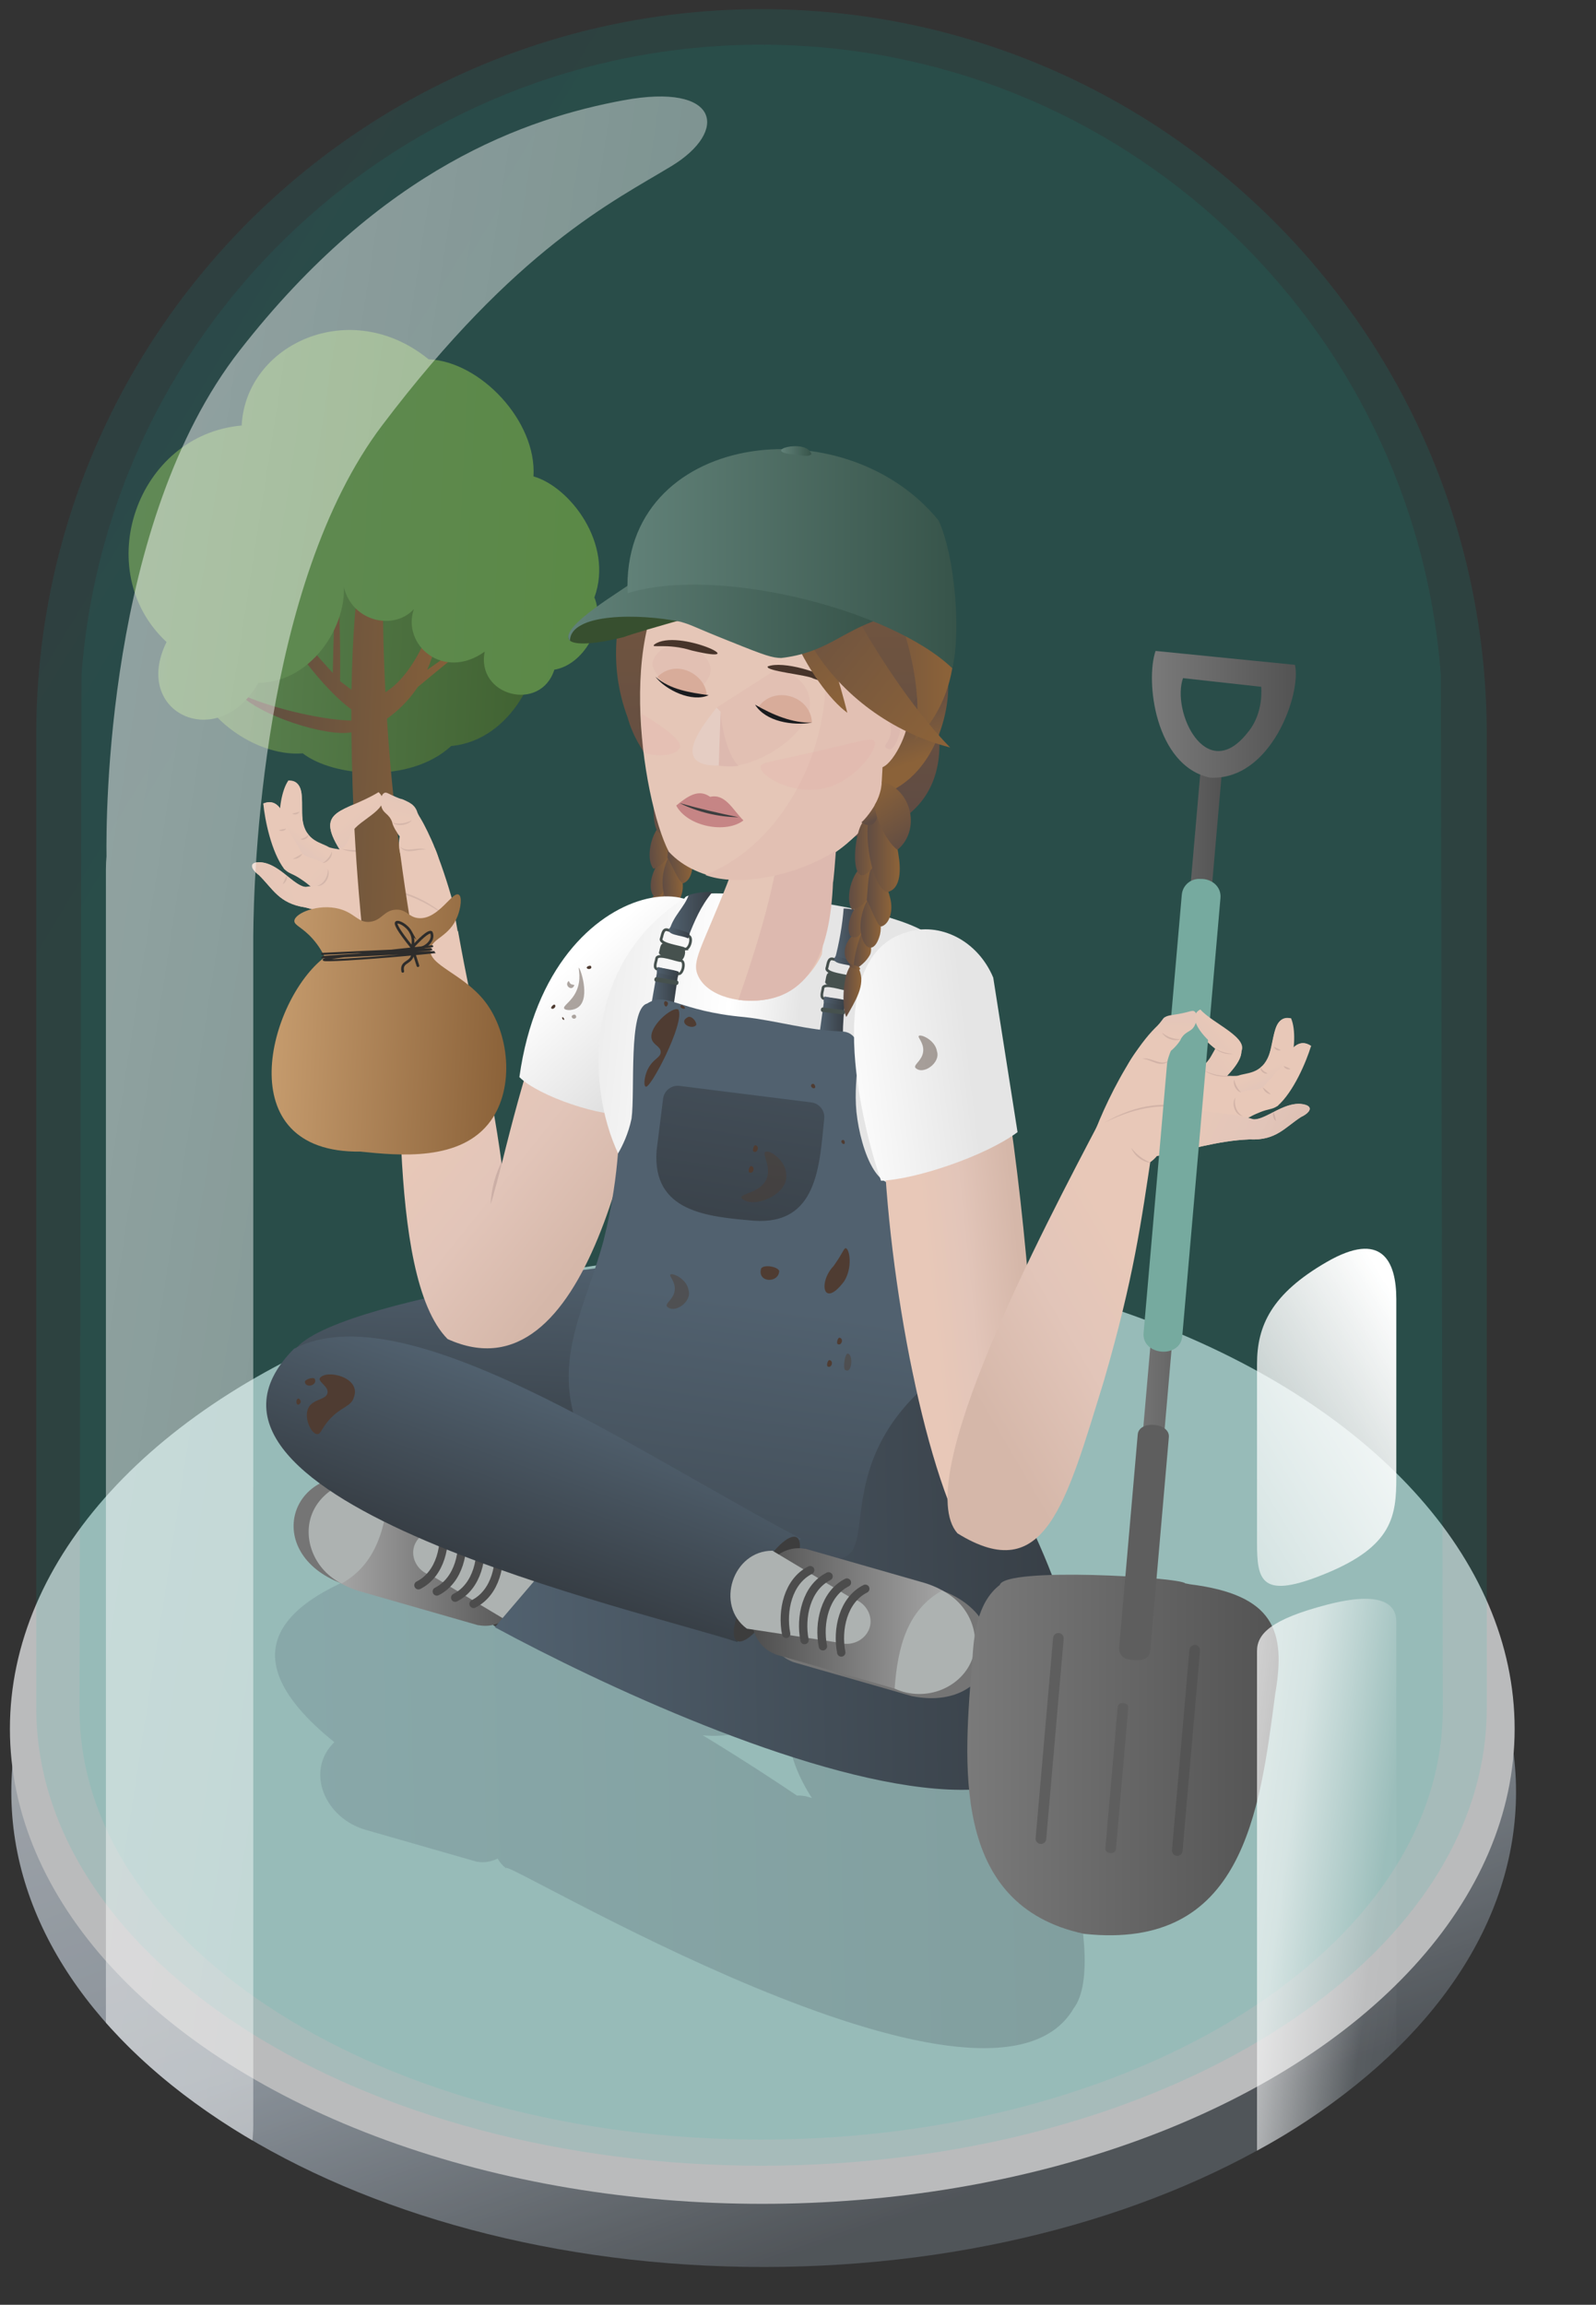 <?xml version="1.0" encoding="UTF-8"?>
<svg xmlns="http://www.w3.org/2000/svg" width="575" height="830" xmlns:xlink="http://www.w3.org/1999/xlink" version="1.1" viewBox="0 0 575 830">
  <rect x="0" y="0" width="575" height="830" fill="#333333" stroke="none"/>
  <defs>
    <style>
      .cls-1 {
        fill: #e2c0b3;
      }

      .cls-2 {
        fill: #e5cdc3;
      }

      .cls-3 {
        fill: #545454;
      }

      .cls-4 {
        fill: #9d8280;
      }

      .cls-5 {
        fill: url(#linear-gradient-8);
      }

      .cls-6 {
        fill: url(#linear-gradient-7);
      }

      .cls-7 {
        fill: url(#linear-gradient-5);
      }

      .cls-8 {
        fill: url(#linear-gradient-6);
      }

      .cls-9 {
        fill: url(#linear-gradient-9);
      }

      .cls-10 {
        fill: #47342a;
      }

      .cls-11 {
        fill: #374f2f;
      }

      .cls-12 {
        fill: #3a4853;
        fill-opacity: 0;
      }

      .cls-13, .cls-14 {
        fill: #4f3c32;
      }

      .cls-15 {
        fill: #46514e;
      }

      .cls-16 {
        fill: url(#linear-gradient);
      }

      .cls-17 {
        fill: #ecedef;
      }

      .cls-18 {
        stroke-width: .732px;
      }

      .cls-18, .cls-19 {
        stroke: #2d2c2b;
      }

      .cls-18, .cls-19, .cls-20 {
        stroke-linecap: round;
      }

      .cls-18, .cls-19, .cls-20, .cls-21, .cls-22 {
        fill: none;
      }

      .cls-18, .cls-19, .cls-21, .cls-22 {
        stroke-miterlimit: 10;
      }

      .cls-19 {
        stroke-width: .973px;
      }

      .cls-23 {
        fill: #3d3e3f;
      }

      .cls-20 {
        stroke: #4c4c4c;
        stroke-linejoin: round;
        stroke-width: 3.001px;
      }

      .cls-24 {
        fill: #757575;
      }

      .cls-25 {
        fill: #3d3d3d;
      }

      .cls-26 {
        fill: #33c0b4;
      }

      .cls-27 {
        fill: #c68585;
      }

      .cls-28 {
        fill: #adb2b1;
      }

      .cls-29 {
        fill: url(#linear-gradient-3);
        opacity: .09;
      }

      .cls-29, .cls-30, .cls-31, .cls-32, .cls-33, .cls-14 {
        isolation: isolate;
      }

      .cls-30 {
        fill: url(#linear-gradient-4);
        opacity: .21;
      }

      .cls-31 {
        fill: url(#linear-gradient-2);
        opacity: .11;
      }

      .cls-34 {
        fill: url(#linear-gradient-43);
      }

      .cls-35 {
        fill: url(#linear-gradient-40);
      }

      .cls-36 {
        fill: url(#linear-gradient-41);
      }

      .cls-37 {
        fill: url(#linear-gradient-42);
      }

      .cls-38 {
        fill: url(#linear-gradient-49);
      }

      .cls-39 {
        fill: url(#linear-gradient-48);
      }

      .cls-40 {
        fill: url(#linear-gradient-45);
      }

      .cls-41 {
        fill: url(#linear-gradient-47);
      }

      .cls-42 {
        fill: url(#linear-gradient-44);
      }

      .cls-43 {
        fill: url(#linear-gradient-46);
      }

      .cls-44 {
        fill: url(#linear-gradient-10);
      }

      .cls-45 {
        fill: url(#linear-gradient-11);
      }

      .cls-46 {
        fill: url(#linear-gradient-12);
      }

      .cls-47 {
        fill: url(#linear-gradient-13);
      }

      .cls-48 {
        fill: url(#linear-gradient-19);
      }

      .cls-49 {
        fill: url(#linear-gradient-14);
      }

      .cls-50 {
        fill: url(#linear-gradient-21);
      }

      .cls-51 {
        fill: url(#linear-gradient-20);
      }

      .cls-52 {
        fill: url(#linear-gradient-22);
      }

      .cls-53 {
        fill: url(#linear-gradient-23);
      }

      .cls-54 {
        fill: url(#linear-gradient-28);
      }

      .cls-55 {
        fill: url(#linear-gradient-25);
      }

      .cls-56 {
        fill: url(#linear-gradient-32);
      }

      .cls-57 {
        fill: url(#linear-gradient-31);
      }

      .cls-58 {
        fill: url(#linear-gradient-33);
      }

      .cls-59 {
        fill: url(#linear-gradient-30);
      }

      .cls-60 {
        fill: url(#linear-gradient-15);
      }

      .cls-61 {
        fill: url(#linear-gradient-16);
      }

      .cls-62 {
        fill: url(#linear-gradient-17);
      }

      .cls-63 {
        fill: url(#linear-gradient-18);
      }

      .cls-64 {
        fill: url(#linear-gradient-35);
      }

      .cls-65 {
        fill: url(#linear-gradient-34);
      }

      .cls-66 {
        fill: url(#linear-gradient-36);
      }

      .cls-67 {
        fill: url(#linear-gradient-38);
      }

      .cls-68 {
        fill: url(#linear-gradient-27);
      }

      .cls-69 {
        fill: url(#linear-gradient-24);
      }

      .cls-70 {
        fill: url(#linear-gradient-26);
      }

      .cls-71 {
        fill: url(#linear-gradient-29);
      }

      .cls-72 {
        fill: url(#linear-gradient-37);
      }

      .cls-73 {
        fill: url(#linear-gradient-39);
      }

      .cls-74 {
        fill: url(#linear-gradient-57);
      }

      .cls-75 {
        fill: url(#linear-gradient-58);
      }

      .cls-76 {
        fill: url(#linear-gradient-59);
      }

      .cls-77 {
        fill: url(#linear-gradient-53);
      }

      .cls-78 {
        fill: url(#linear-gradient-54);
      }

      .cls-79 {
        fill: url(#linear-gradient-55);
      }

      .cls-80 {
        fill: url(#linear-gradient-56);
      }

      .cls-81 {
        fill: url(#linear-gradient-50);
      }

      .cls-82 {
        fill: url(#linear-gradient-51);
      }

      .cls-83 {
        fill: url(#linear-gradient-52);
      }

      .cls-84 {
        fill: url(#linear-gradient-67);
      }

      .cls-85 {
        fill: url(#linear-gradient-68);
      }

      .cls-86 {
        fill: url(#linear-gradient-69);
      }

      .cls-87 {
        fill: url(#linear-gradient-63);
      }

      .cls-88 {
        fill: url(#linear-gradient-64);
      }

      .cls-89 {
        fill: url(#linear-gradient-65);
      }

      .cls-90 {
        fill: url(#linear-gradient-66);
      }

      .cls-91 {
        fill: url(#linear-gradient-60);
      }

      .cls-92 {
        fill: url(#linear-gradient-61);
      }

      .cls-93 {
        fill: url(#linear-gradient-62);
      }

      .cls-94 {
        fill: url(#linear-gradient-79);
      }

      .cls-95 {
        fill: url(#linear-gradient-78);
      }

      .cls-96 {
        fill: url(#linear-gradient-75);
      }

      .cls-97 {
        fill: url(#linear-gradient-72);
      }

      .cls-98 {
        fill: url(#linear-gradient-77);
      }

      .cls-99 {
        fill: url(#linear-gradient-74);
      }

      .cls-100 {
        fill: url(#linear-gradient-76);
      }

      .cls-101 {
        fill: url(#linear-gradient-71);
      }

      .cls-102 {
        fill: url(#linear-gradient-73);
      }

      .cls-103 {
        fill: url(#linear-gradient-70);
      }

      .cls-104 {
        fill: url(#linear-gradient-81);
      }

      .cls-105 {
        fill: url(#linear-gradient-80);
      }

      .cls-32 {
        fill: #e2a3a3;
        opacity: .15;
      }

      .cls-106 {
        fill: #191b1e;
      }

      .cls-107 {
        opacity: .73;
      }

      .cls-108 {
        opacity: .18;
      }

      .cls-109 {
        opacity: .33;
      }

      .cls-110 {
        opacity: .3;
      }

      .cls-111 {
        opacity: .25;
      }

      .cls-112 {
        fill: #5e5e5e;
      }

      .cls-113 {
        fill: #ddb9af;
      }

      .cls-33 {
        fill: url(#linear-gradient-82);
        opacity: .49;
      }

      .cls-21 {
        stroke-width: .963px;
      }

      .cls-21, .cls-22 {
        stroke: #46514e;
      }

      .cls-22 {
        stroke-width: .984px;
      }

      .cls-114 {
        fill: #76aa9f;
      }

      .cls-115 {
        fill: #e5c6b7;
      }

      .cls-116 {
        fill: #d8ac9a;
      }

      .cls-14 {
        opacity: .45;
      }
    </style>
    <linearGradient id="linear-gradient" x1="-2490.102" y1="726.971" x2="-2489.684" y2="727.737" gradientTransform="translate(1350077.481 -248213.867) scale(542.113 342.142)" gradientUnits="userSpaceOnUse">
      <stop offset="0" stop-color="#cfd5dc"/>
      <stop offset=".606" stop-color="#aab5c0"/>
      <stop offset="1" stop-color="#5b6167"/>
    </linearGradient>
    <linearGradient id="linear-gradient-2" x1="-2490.336" y1="725.216" x2="-2490.031" y2="725.499" gradientTransform="translate(1301364.145 -563238.179) scale(522.585 776.608)" gradientUnits="userSpaceOnUse">
      <stop offset="0" stop-color="#178eac"/>
      <stop offset="1" stop-color="#00bbac"/>
    </linearGradient>
    <linearGradient id="linear-gradient-3" x1="-2490.029" y1="725.253" x2="-2489.724" y2="725.536" gradientTransform="translate(1222899.435 -547148.24) scale(491.13 754.402)" gradientUnits="userSpaceOnUse">
      <stop offset="0" stop-color="#178eac"/>
      <stop offset="1" stop-color="#00bbac"/>
    </linearGradient>
    <linearGradient id="linear-gradient-4" x1="-2486.442" y1="729.582" x2="-2485.442" y2="729.564" gradientTransform="translate(724924.132 -139829.467) scale(291.511 192.54)" gradientUnits="userSpaceOnUse">
      <stop offset="0" stop-color="#536473"/>
      <stop offset="1" stop-color="#303740"/>
    </linearGradient>
    <linearGradient id="linear-gradient-5" x1="172.409" y1="463.648" x2="178.922" y2="463.648" gradientTransform="translate(88.13 799.675) rotate(-3.326) scale(1 -1)" gradientUnits="userSpaceOnUse">
      <stop offset="0" stop-color="#604c43"/>
      <stop offset=".941" stop-color="#8b6239"/>
    </linearGradient>
    <linearGradient id="linear-gradient-6" x1="175.604" y1="463.578" x2="181.953" y2="463.578" gradientTransform="translate(88.13 799.675) rotate(-3.326) scale(1 -1)" gradientUnits="userSpaceOnUse">
      <stop offset="0" stop-color="#604c43"/>
      <stop offset=".941" stop-color="#8b6239"/>
    </linearGradient>
    <linearGradient id="linear-gradient-7" x1="173.919" y1="475.34" x2="181.465" y2="475.34" gradientTransform="translate(88.13 799.675) rotate(-3.326) scale(1 -1)" gradientUnits="userSpaceOnUse">
      <stop offset="0" stop-color="#604c43"/>
      <stop offset=".941" stop-color="#8b6239"/>
    </linearGradient>
    <linearGradient id="linear-gradient-8" x1="178.232" y1="473.191" x2="185.519" y2="473.191" gradientTransform="translate(88.13 799.675) rotate(-3.326) scale(1 -1)" gradientUnits="userSpaceOnUse">
      <stop offset="0" stop-color="#604c43"/>
      <stop offset=".941" stop-color="#8b6239"/>
    </linearGradient>
    <linearGradient id="linear-gradient-9" x1="174.166" y1="485.599" x2="183.566" y2="485.599" gradientTransform="translate(88.13 799.675) rotate(-3.326) scale(1 -1)" gradientUnits="userSpaceOnUse">
      <stop offset="0" stop-color="#604c43"/>
      <stop offset=".941" stop-color="#8b6239"/>
    </linearGradient>
    <linearGradient id="linear-gradient-10" x1="180.561" y1="482.124" x2="189.418" y2="482.124" gradientTransform="translate(88.13 799.675) rotate(-3.326) scale(1 -1)" gradientUnits="userSpaceOnUse">
      <stop offset="0" stop-color="#604c43"/>
      <stop offset=".941" stop-color="#8b6239"/>
    </linearGradient>
    <linearGradient id="linear-gradient-11" x1="176.499" y1="499.927" x2="185.147" y2="499.927" gradientTransform="translate(88.13 799.675) rotate(-3.326) scale(1 -1)" gradientUnits="userSpaceOnUse">
      <stop offset="0" stop-color="#604c43"/>
      <stop offset=".941" stop-color="#8b6239"/>
    </linearGradient>
    <linearGradient id="linear-gradient-12" x1="181.074" y1="498.251" x2="192.59" y2="498.251" gradientTransform="translate(88.13 799.675) rotate(-3.326) scale(1 -1)" gradientUnits="userSpaceOnUse">
      <stop offset="0" stop-color="#604c43"/>
      <stop offset=".941" stop-color="#8b6239"/>
    </linearGradient>
    <linearGradient id="linear-gradient-13" x1="115.046" y1="531.372" x2="110.71" y2="541.4" gradientTransform="translate(160.549 816.922) rotate(-2.462) scale(1.052 -1.004) skewX(-1.688)" gradientUnits="userSpaceOnUse">
      <stop offset="0" stop-color="#604c43"/>
      <stop offset=".941" stop-color="#8b6239"/>
    </linearGradient>
    <linearGradient id="linear-gradient-14" x1="198.988" y1="501.346" x2="183.529" y2="526.877" gradientTransform="translate(88.13 799.675) rotate(-3.326) scale(1 -1)" gradientUnits="userSpaceOnUse">
      <stop offset="0" stop-color="#604c43"/>
      <stop offset=".941" stop-color="#8b6239"/>
    </linearGradient>
    <linearGradient id="linear-gradient-15" x1="171.814" y1="448.018" x2="178.313" y2="448.018" gradientTransform="translate(88.13 799.675) rotate(-3.326) scale(1 -1)" gradientUnits="userSpaceOnUse">
      <stop offset="0" stop-color="#604c43"/>
      <stop offset=".941" stop-color="#8b6239"/>
    </linearGradient>
    <linearGradient id="linear-gradient-16" x1="174.115" y1="456.936" x2="177.914" y2="456.936" gradientTransform="translate(88.13 799.675) rotate(-3.326) scale(1 -1)" gradientUnits="userSpaceOnUse">
      <stop offset="0" stop-color="#604c43"/>
      <stop offset=".941" stop-color="#8b6239"/>
    </linearGradient>
    <linearGradient id="linear-gradient-17" x1="280.234" y1="538.479" x2="280.127" y2="686.274" gradientTransform="translate(0 830) scale(1 -1)" gradientUnits="userSpaceOnUse">
      <stop offset="0" stop-color="#604c43"/>
      <stop offset=".784" stop-color="#7b5a3d"/>
      <stop offset=".941" stop-color="#8b6239"/>
    </linearGradient>
    <linearGradient id="linear-gradient-18" x1="-1421.875" y1="2268.794" x2="-1341.608" y2="2268.794" gradientTransform="translate(-1229.923 -1709.137) rotate(-180) scale(1 -1)" gradientUnits="userSpaceOnUse">
      <stop offset="0" stop-color="#4d4d4d"/>
      <stop offset="1" stop-color="#b2b2b2"/>
    </linearGradient>
    <linearGradient id="linear-gradient-19" x1="-2483.256" y1="729.833" x2="-2482.266" y2="729.815" gradientTransform="translate(528499.61 -132984.241) scale(212.754 182.974)" gradientUnits="userSpaceOnUse">
      <stop offset="0" stop-color="#51616f"/>
      <stop offset="1" stop-color="#373e45"/>
    </linearGradient>
    <linearGradient id="linear-gradient-20" x1="-4321.404" y1="1017.665" x2="-4295.238" y2="1026.905" gradientTransform="translate(-4317.522 372.188) rotate(-167.621)" gradientUnits="userSpaceOnUse">
      <stop offset="0" stop-color="#e8c8b8"/>
      <stop offset=".26" stop-color="#e8c8b8"/>
      <stop offset=".58" stop-color="#e2c5b9"/>
      <stop offset="1" stop-color="#d5b7a9"/>
    </linearGradient>
    <linearGradient id="linear-gradient-21" x1="-2484.382" y1="710.822" x2="-2483.382" y2="710.804" gradientTransform="translate(121719.261 204305.934) rotate(92.98) scale(79.401 185.637)" gradientUnits="userSpaceOnUse">
      <stop offset="0" stop-color="#51616f"/>
      <stop offset="1" stop-color="#373e45"/>
    </linearGradient>
    <linearGradient id="linear-gradient-22" x1="-2925.838" y1="729.848" x2="-2925.359" y2="730.232" gradientTransform="translate(477609.455 -127434.99) rotate(-1.797) scale(164.479 154.52)" gradientUnits="userSpaceOnUse">
      <stop offset="0" stop-color="#e8c8b8"/>
      <stop offset=".26" stop-color="#e8c8b8"/>
      <stop offset=".58" stop-color="#e2c5b9"/>
      <stop offset="1" stop-color="#d5b7a9"/>
    </linearGradient>
    <linearGradient id="linear-gradient-23" x1="-2414.285" y1="710.697" x2="-2408.654" y2="712.495" gradientTransform="translate(84396.908 16757.657) rotate(38.016) scale(31.659 54.754)" gradientUnits="userSpaceOnUse">
      <stop offset="0" stop-color="#fff"/>
      <stop offset=".502" stop-color="silver"/>
      <stop offset=".509" stop-color="gray"/>
      <stop offset=".74" stop-color="gray"/>
      <stop offset="1" stop-color="gray"/>
    </linearGradient>
    <linearGradient id="linear-gradient-24" x1="284.103" y1="425.095" x2="158.487" y2="437.896" gradientTransform="translate(0 830) scale(1 -1)" gradientUnits="userSpaceOnUse">
      <stop offset="0" stop-color="#e5e5e5"/>
      <stop offset=".202" stop-color="#fff"/>
      <stop offset=".771" stop-color="#e4e4e4"/>
      <stop offset="1" stop-color="#e5e5e5"/>
    </linearGradient>
    <linearGradient id="linear-gradient-25" x1="-2747.817" y1="749.627" x2="-2747.957" y2="750.127" gradientTransform="translate(38124.533 -33861.163) rotate(-2.646) scale(14.39 43.176) skewX(-.05)" gradientUnits="userSpaceOnUse">
      <stop offset="0" stop-color="#e8c8b8"/>
      <stop offset=".26" stop-color="#e8c8b8"/>
      <stop offset=".58" stop-color="#e2c5b9"/>
      <stop offset="1" stop-color="#d5b7a9"/>
    </linearGradient>
    <linearGradient id="linear-gradient-26" x1="-2812.469" y1="753.17" x2="-2811.398" y2="754.817" gradientTransform="translate(61538.719 -25348.8) rotate(-.079) scale(21.855 33.942) skewX(-.011)" gradientUnits="userSpaceOnUse">
      <stop offset="0" stop-color="#e8c8b8"/>
      <stop offset=".26" stop-color="#e8c8b8"/>
      <stop offset=".58" stop-color="#e2c5b9"/>
      <stop offset="1" stop-color="#d5b7a9"/>
    </linearGradient>
    <linearGradient id="linear-gradient-27" x1="-2900.862" y1="754.285" x2="-2902.287" y2="754.319" gradientTransform="translate(164778.575 -82472.919) rotate(-13.964) scale(61.968 53.852)" gradientUnits="userSpaceOnUse">
      <stop offset="0" stop-color="#e8c8b8"/>
      <stop offset=".26" stop-color="#e8c8b8"/>
      <stop offset=".58" stop-color="#e2c5b9"/>
      <stop offset="1" stop-color="#d5b7a9"/>
    </linearGradient>
    <linearGradient id="linear-gradient-28" x1="142.928" y1="489.864" x2="151.053" y2="489.864" gradientTransform="translate(0 830) scale(1 -1)" gradientUnits="userSpaceOnUse">
      <stop offset="0" stop-color="#e8c8b8"/>
      <stop offset=".26" stop-color="#e8c8b8"/>
      <stop offset=".58" stop-color="#e2c5b9"/>
      <stop offset="1" stop-color="#d5b7a9"/>
    </linearGradient>
    <linearGradient id="linear-gradient-29" x1="137.565" y1="515.25" x2="140.817" y2="515.25" gradientTransform="translate(0 830) scale(1 -1)" gradientUnits="userSpaceOnUse">
      <stop offset="0" stop-color="#e8c8b8"/>
      <stop offset=".26" stop-color="#e8c8b8"/>
      <stop offset=".58" stop-color="#e2c5b9"/>
      <stop offset="1" stop-color="#d5b7a9"/>
    </linearGradient>
    <linearGradient id="linear-gradient-30" x1="300.76" y1="492.634" x2="311.31" y2="492.634" gradientTransform="translate(0 830) scale(1 -1)" gradientUnits="userSpaceOnUse">
      <stop offset="0" stop-color="#51616f"/>
      <stop offset="1" stop-color="#373e45"/>
    </linearGradient>
    <linearGradient id="linear-gradient-31" x1="295.243" y1="464.244" x2="304.571" y2="464.244" gradientTransform="translate(0 830) scale(1 -1)" gradientUnits="userSpaceOnUse">
      <stop offset="0" stop-color="#51616f"/>
      <stop offset="1" stop-color="#373e45"/>
    </linearGradient>
    <linearGradient id="linear-gradient-32" x1="300.556" y1="483.791" x2="308.116" y2="483.791" gradientTransform="translate(0 830) scale(1 -1)" gradientUnits="userSpaceOnUse">
      <stop offset="0" stop-color="#51616f"/>
      <stop offset="1" stop-color="#373e45"/>
    </linearGradient>
    <linearGradient id="linear-gradient-33" x1="296.752" y1="469.481" x2="304.617" y2="469.481" gradientTransform="translate(0 830) scale(1 -1)" gradientUnits="userSpaceOnUse">
      <stop offset="0" stop-color="#51616f"/>
      <stop offset="1" stop-color="#373e45"/>
    </linearGradient>
    <linearGradient id="linear-gradient-34" x1="241.183" y1="500.708" x2="256.642" y2="500.708" gradientTransform="translate(0 830) scale(1 -1)" gradientUnits="userSpaceOnUse">
      <stop offset="0" stop-color="#51616f"/>
      <stop offset="1" stop-color="#373e45"/>
    </linearGradient>
    <linearGradient id="linear-gradient-35" x1="234.685" y1="474.497" x2="244.446" y2="474.497" gradientTransform="translate(0 830) scale(1 -1)" gradientUnits="userSpaceOnUse">
      <stop offset="0" stop-color="#51616f"/>
      <stop offset="1" stop-color="#373e45"/>
    </linearGradient>
    <linearGradient id="linear-gradient-36" x1="240.977" y1="494.133" x2="248.497" y2="494.133" gradientTransform="translate(0 830) scale(1 -1)" gradientUnits="userSpaceOnUse">
      <stop offset="0" stop-color="#51616f"/>
      <stop offset="1" stop-color="#373e45"/>
    </linearGradient>
    <linearGradient id="linear-gradient-37" x1="236.623" y1="479.96" x2="244.494" y2="479.96" gradientTransform="translate(0 830) scale(1 -1)" gradientUnits="userSpaceOnUse">
      <stop offset="0" stop-color="#51616f"/>
      <stop offset="1" stop-color="#373e45"/>
    </linearGradient>
    <linearGradient id="linear-gradient-38" x1="271.66" y1="360.731" x2="247.417" y2="193.518" gradientTransform="translate(0 830) scale(1 -1)" gradientUnits="userSpaceOnUse">
      <stop offset="0" stop-color="#51616f"/>
      <stop offset="1" stop-color="#373e45"/>
    </linearGradient>
    <linearGradient id="linear-gradient-39" x1="-4755.592" y1="687.745" x2="-4775.432" y2="680.775" gradientTransform="translate(-4360.455 381.066) rotate(-171.573)" gradientUnits="userSpaceOnUse">
      <stop offset="0" stop-color="#e8c8b8"/>
      <stop offset=".26" stop-color="#e8c8b8"/>
      <stop offset=".58" stop-color="#e2c5b9"/>
      <stop offset="1" stop-color="#d5b7a9"/>
    </linearGradient>
    <linearGradient id="linear-gradient-40" x1="-2416.534" y1="732.299" x2="-2415.04" y2="732.366" gradientTransform="translate(59031.974 -125179.415) rotate(-6.488) scale(30.014 161.391)" gradientUnits="userSpaceOnUse">
      <stop offset="0" stop-color="#e8c8b8"/>
      <stop offset=".26" stop-color="#e8c8b8"/>
      <stop offset=".58" stop-color="#e2c5b9"/>
      <stop offset="1" stop-color="#d5b7a9"/>
    </linearGradient>
    <linearGradient id="linear-gradient-41" x1="-2953.325" y1="728.609" x2="-2952.821" y2="729.013" gradientTransform="translate(-437317.288 -178216.555) rotate(-171.573) scale(155.489 -154.52)" gradientUnits="userSpaceOnUse">
      <stop offset="0" stop-color="#e8c8b8"/>
      <stop offset=".26" stop-color="#e8c8b8"/>
      <stop offset=".58" stop-color="#e2c5b9"/>
      <stop offset="1" stop-color="#d5b7a9"/>
    </linearGradient>
    <linearGradient id="linear-gradient-42" x1="-2437.61" y1="746.104" x2="-2438.848" y2="745.911" gradientTransform="translate(84188.951 -69741.009) rotate(-12.007) scale(39.626 68.552)" gradientUnits="userSpaceOnUse">
      <stop offset="0" stop-color="#e5e5e5"/>
      <stop offset="1" stop-color="#fff"/>
    </linearGradient>
    <linearGradient id="linear-gradient-43" x1="-3079.636" y1="736.732" x2="-3079.78" y2="737.246" gradientTransform="translate(-34776.833 -41275.402) rotate(-165.889) scale(14.39 -43.176) skewX(-.05)" gradientUnits="userSpaceOnUse">
      <stop offset="0" stop-color="#e8c8b8"/>
      <stop offset=".26" stop-color="#e8c8b8"/>
      <stop offset=".58" stop-color="#e2c5b9"/>
      <stop offset="1" stop-color="#d5b7a9"/>
    </linearGradient>
    <linearGradient id="linear-gradient-44" x1="-3031.761" y1="743.254" x2="-3030.691" y2="744.901" gradientTransform="translate(-59416.128 -37586.864) rotate(-168.457) scale(21.855 -33.942) skewX(-.011)" gradientUnits="userSpaceOnUse">
      <stop offset="0" stop-color="#e8c8b8"/>
      <stop offset=".26" stop-color="#e8c8b8"/>
      <stop offset=".58" stop-color="#e2c5b9"/>
      <stop offset="1" stop-color="#d5b7a9"/>
    </linearGradient>
    <linearGradient id="linear-gradient-45" x1="-2974.217" y1="726.718" x2="-2975.641" y2="726.753" gradientTransform="translate(-149241.451 -114091.534) rotate(-154.571) scale(61.968 -53.852)" gradientUnits="userSpaceOnUse">
      <stop offset="0" stop-color="#e8c8b8"/>
      <stop offset=".26" stop-color="#e8c8b8"/>
      <stop offset=".58" stop-color="#e2c5b9"/>
      <stop offset="1" stop-color="#d5b7a9"/>
    </linearGradient>
    <linearGradient id="linear-gradient-46" x1="-2988.849" y1="727.151" x2="-2988.456" y2="728.183" gradientTransform="translate(-101124.058 -90692.523) rotate(-154.571) scale(43.773 -53.111)" gradientUnits="userSpaceOnUse">
      <stop offset="0" stop-color="#e8c8b8"/>
      <stop offset=".26" stop-color="#e8c8b8"/>
      <stop offset=".58" stop-color="#e2c5b9"/>
      <stop offset="1" stop-color="#d5b7a9"/>
    </linearGradient>
    <linearGradient id="linear-gradient-47" x1="283.508" y1="527.493" x2="258.553" y2="369.504" gradientTransform="translate(0 830) scale(1 -1)" gradientUnits="userSpaceOnUse">
      <stop offset="0" stop-color="#51616f"/>
      <stop offset="1" stop-color="#373e45"/>
    </linearGradient>
    <linearGradient id="linear-gradient-48" x1="-2494.048" y1="711.456" x2="-2493.023" y2="711.438" gradientTransform="translate(82394.288 201042.503) rotate(109.993) scale(64.294 204.941)" gradientUnits="userSpaceOnUse">
      <stop offset="0" stop-color="#51616f"/>
      <stop offset="1" stop-color="#373e45"/>
    </linearGradient>
    <linearGradient id="linear-gradient-49" x1="270.551" y1="246.632" x2="350.818" y2="246.632" gradientTransform="translate(0 830) scale(1 -1)" gradientUnits="userSpaceOnUse">
      <stop offset="0" stop-color="#4d4d4d"/>
      <stop offset="1" stop-color="#b2b2b2"/>
    </linearGradient>
    <linearGradient id="linear-gradient-50" x1="348.496" y1="197.998" x2="460.667" y2="197.998" gradientTransform="translate(0 830) scale(1 -1)" gradientUnits="userSpaceOnUse">
      <stop offset="0" stop-color="#7a7a7a"/>
      <stop offset=".971" stop-color="#545454"/>
    </linearGradient>
    <linearGradient id="linear-gradient-51" x1="405.175" y1="394.485" x2="440.059" y2="394.485" gradientTransform="translate(0 830) scale(1 -1)" gradientUnits="userSpaceOnUse">
      <stop offset="0" stop-color="#7a7a7a"/>
      <stop offset=".971" stop-color="#545454"/>
    </linearGradient>
    <linearGradient id="linear-gradient-52" x1="415.012" y1="572.758" x2="466.859" y2="572.758" gradientTransform="translate(0 830) scale(1 -1)" gradientUnits="userSpaceOnUse">
      <stop offset="0" stop-color="#7a7a7a"/>
      <stop offset=".971" stop-color="#545454"/>
    </linearGradient>
    <linearGradient id="linear-gradient-53" x1="98.324" y1="663.536" x2="240.455" y2="663.536" gradientTransform="translate(-73.233 859.01) rotate(2.823) scale(1 -1)" gradientUnits="userSpaceOnUse">
      <stop offset="0" stop-color="#608956"/>
      <stop offset="1" stop-color="#3f6030"/>
    </linearGradient>
    <linearGradient id="linear-gradient-54" x1="129.005" y1="611.188" x2="215.382" y2="611.188" gradientTransform="translate(-73.233 859.01) rotate(2.823) scale(1 -1)" gradientUnits="userSpaceOnUse">
      <stop offset="0" stop-color="#5b4d41"/>
      <stop offset="1" stop-color="#8b6239"/>
    </linearGradient>
    <linearGradient id="linear-gradient-55" x1="86.867" y1="677.721" x2="256.77" y2="677.721" gradientTransform="translate(-73.233 859.01) rotate(2.823) scale(1 -1)" gradientUnits="userSpaceOnUse">
      <stop offset="0" stop-color="#608956"/>
      <stop offset="1" stop-color="#5b8946"/>
    </linearGradient>
    <linearGradient id="linear-gradient-56" x1="147.554" y1="500.708" x2="231.996" y2="500.708" gradientTransform="translate(-73.233 859.01) rotate(2.823) scale(1 -1)" gradientUnits="userSpaceOnUse">
      <stop offset="0" stop-color="#c59b6d"/>
      <stop offset="1" stop-color="#8b6239"/>
    </linearGradient>
    <linearGradient id="linear-gradient-57" x1="-2884.362" y1="755.127" x2="-2884.099" y2="755.818" gradientTransform="translate(112969.86 -69104.704) rotate(-13.965) scale(43.773 53.111)" gradientUnits="userSpaceOnUse">
      <stop offset="0" stop-color="#e8c8b8"/>
      <stop offset=".26" stop-color="#e8c8b8"/>
      <stop offset=".58" stop-color="#e2c5b9"/>
      <stop offset="1" stop-color="#d5b7a9"/>
    </linearGradient>
    <linearGradient id="linear-gradient-58" x1="-2883.94" y1="755.64" x2="-2883.674" y2="754.887" gradientTransform="translate(112969.86 -69104.704) rotate(-13.965) scale(43.773 53.111)" gradientUnits="userSpaceOnUse">
      <stop offset="0" stop-color="#e8c8b8"/>
      <stop offset=".26" stop-color="#e8c8b8"/>
      <stop offset=".58" stop-color="#e2c5b9"/>
      <stop offset="1" stop-color="#d5b7a9"/>
    </linearGradient>
    <linearGradient id="linear-gradient-59" x1="-2988.408" y1="727.795" x2="-2988.125" y2="726.994" gradientTransform="translate(-101124.058 -90692.523) rotate(-154.571) scale(43.773 -53.111)" gradientUnits="userSpaceOnUse">
      <stop offset="0" stop-color="#e8c8b8"/>
      <stop offset=".26" stop-color="#e8c8b8"/>
      <stop offset=".58" stop-color="#e2c5b9"/>
      <stop offset="1" stop-color="#d5b7a9"/>
    </linearGradient>
    <linearGradient id="linear-gradient-60" x1="-2988.796" y1="727.206" x2="-2988.589" y2="727.75" gradientTransform="translate(-101124.058 -90692.523) rotate(-154.571) scale(43.773 -53.111)" gradientUnits="userSpaceOnUse">
      <stop offset="0" stop-color="#e8c8b8"/>
      <stop offset=".26" stop-color="#e8c8b8"/>
      <stop offset=".58" stop-color="#e2c5b9"/>
      <stop offset="1" stop-color="#d5b7a9"/>
    </linearGradient>
    <linearGradient id="linear-gradient-61" x1="325.09" y1="578.079" x2="333.046" y2="555.389" gradientTransform="translate(0 830) scale(1 -1)" gradientUnits="userSpaceOnUse">
      <stop offset="0" stop-color="#604c43"/>
      <stop offset=".941" stop-color="#8b6239"/>
    </linearGradient>
    <linearGradient id="linear-gradient-62" x1="595.422" y1="1778.144" x2="665.02" y2="1778.144" gradientTransform="translate(-1467.504 900.883) rotate(49.385) scale(1 -1)" gradientUnits="userSpaceOnUse">
      <stop offset="0" stop-color="#604c43"/>
      <stop offset=".941" stop-color="#8b6239"/>
    </linearGradient>
    <linearGradient id="linear-gradient-63" x1="296.619" y1="607.325" x2="343.831" y2="607.325" gradientTransform="translate(0 830) scale(1 -1)" gradientUnits="userSpaceOnUse">
      <stop offset="0" stop-color="#604c43"/>
      <stop offset=".941" stop-color="#8b6239"/>
    </linearGradient>
    <linearGradient id="linear-gradient-64" x1="631.069" y1="1495.233" x2="728.343" y2="1495.233" gradientTransform="translate(-1157.576 957.839) rotate(39.151) scale(1 -1)" gradientUnits="userSpaceOnUse">
      <stop offset="0" stop-color="#604c43"/>
      <stop offset=".941" stop-color="#8b6239"/>
    </linearGradient>
    <linearGradient id="linear-gradient-65" x1="204.744" y1="610.189" x2="316.208" y2="610.189" gradientTransform="translate(0 830) scale(1 -1)" gradientUnits="userSpaceOnUse">
      <stop offset="0" stop-color="#618178"/>
      <stop offset="1" stop-color="#37544a"/>
    </linearGradient>
    <linearGradient id="linear-gradient-66" x1="226.053" y1="628.809" x2="344.549" y2="628.809" gradientTransform="translate(0 830) scale(1 -1)" gradientUnits="userSpaceOnUse">
      <stop offset="0" stop-color="#618178"/>
      <stop offset="1" stop-color="#37544a"/>
    </linearGradient>
    <linearGradient id="linear-gradient-67" x1="281.399" y1="667.576" x2="292.347" y2="667.576" gradientTransform="translate(0 830) scale(1 -1)" gradientUnits="userSpaceOnUse">
      <stop offset="0" stop-color="#618178"/>
      <stop offset="1" stop-color="#37544a"/>
    </linearGradient>
    <linearGradient id="linear-gradient-68" x1="304.31" y1="488.478" x2="310.734" y2="488.478" gradientTransform="translate(0 830) scale(1 -1)" gradientUnits="userSpaceOnUse">
      <stop offset="0" stop-color="#604c43"/>
      <stop offset=".941" stop-color="#8b6239"/>
    </linearGradient>
    <linearGradient id="linear-gradient-69" x1="307.557" y1="488.397" x2="313.836" y2="488.397" gradientTransform="translate(0 830) scale(1 -1)" gradientUnits="userSpaceOnUse">
      <stop offset="0" stop-color="#604c43"/>
      <stop offset=".941" stop-color="#8b6239"/>
    </linearGradient>
    <linearGradient id="linear-gradient-70" x1="305.728" y1="500.159" x2="313.142" y2="500.159" gradientTransform="translate(0 830) scale(1 -1)" gradientUnits="userSpaceOnUse">
      <stop offset="0" stop-color="#604c43"/>
      <stop offset=".941" stop-color="#8b6239"/>
    </linearGradient>
    <linearGradient id="linear-gradient-71" x1="310.034" y1="497.973" x2="317.318" y2="497.973" gradientTransform="translate(0 830) scale(1 -1)" gradientUnits="userSpaceOnUse">
      <stop offset="0" stop-color="#604c43"/>
      <stop offset=".941" stop-color="#8b6239"/>
    </linearGradient>
    <linearGradient id="linear-gradient-72" x1="305.86" y1="510.437" x2="315.181" y2="510.437" gradientTransform="translate(0 830) scale(1 -1)" gradientUnits="userSpaceOnUse">
      <stop offset="0" stop-color="#604c43"/>
      <stop offset=".941" stop-color="#8b6239"/>
    </linearGradient>
    <linearGradient id="linear-gradient-73" x1="312.261" y1="506.881" x2="321.138" y2="506.881" gradientTransform="translate(0 830) scale(1 -1)" gradientUnits="userSpaceOnUse">
      <stop offset="0" stop-color="#604c43"/>
      <stop offset=".941" stop-color="#8b6239"/>
    </linearGradient>
    <linearGradient id="linear-gradient-74" x1="308.04" y1="524.75" x2="316.633" y2="524.75" gradientTransform="translate(0 830) scale(1 -1)" gradientUnits="userSpaceOnUse">
      <stop offset="0" stop-color="#604c43"/>
      <stop offset=".941" stop-color="#8b6239"/>
    </linearGradient>
    <linearGradient id="linear-gradient-75" x1="312.525" y1="523.002" x2="324.162" y2="523.002" gradientTransform="translate(0 830) scale(1 -1)" gradientUnits="userSpaceOnUse">
      <stop offset="0" stop-color="#604c43"/>
      <stop offset=".941" stop-color="#8b6239"/>
    </linearGradient>
    <linearGradient id="linear-gradient-76" x1="240.224" y1="557.464" x2="237.385" y2="564.032" gradientTransform="translate(71.297 851.42) rotate(.864) scale(1.052 -1.004) skewX(-1.688)" gradientUnits="userSpaceOnUse">
      <stop offset="0" stop-color="#604c43"/>
      <stop offset=".941" stop-color="#8b6239"/>
    </linearGradient>
    <linearGradient id="linear-gradient-77" x1="328.809" y1="525.332" x2="314.423" y2="549.089" gradientTransform="translate(0 830) scale(1 -1)" gradientUnits="userSpaceOnUse">
      <stop offset="0" stop-color="#604c43"/>
      <stop offset=".941" stop-color="#8b6239"/>
    </linearGradient>
    <linearGradient id="linear-gradient-78" x1="303.888" y1="472.884" x2="310.312" y2="472.884" gradientTransform="translate(0 830) scale(1 -1)" gradientUnits="userSpaceOnUse">
      <stop offset="0" stop-color="#604c43"/>
      <stop offset=".941" stop-color="#8b6239"/>
    </linearGradient>
    <linearGradient id="linear-gradient-79" x1="306.064" y1="481.777" x2="309.871" y2="481.777" gradientTransform="translate(0 830) scale(1 -1)" gradientUnits="userSpaceOnUse">
      <stop offset="0" stop-color="#604c43"/>
      <stop offset=".941" stop-color="#8b6239"/>
    </linearGradient>
    <linearGradient id="linear-gradient-80" x1="-2445.984" y1="728.473" x2="-2444.08" y2="729.547" gradientTransform="translate(123178.35 -151097.716) scale(50.19 208.144)" gradientUnits="userSpaceOnUse">
      <stop offset="0" stop-color="#fff"/>
      <stop offset=".541" stop-color="#fff" stop-opacity=".6"/>
      <stop offset=".826" stop-color="#fff" stop-opacity=".043"/>
      <stop offset="1" stop-color="#fff" stop-opacity="0"/>
    </linearGradient>
    <linearGradient id="linear-gradient-81" x1="-2444.386" y1="732.08" x2="-2447.387" y2="736.536" gradientTransform="translate(123175.854 -88419.697) scale(50.189 121.398)" gradientUnits="userSpaceOnUse">
      <stop offset="0" stop-color="#fff"/>
      <stop offset=".536" stop-color="#fff" stop-opacity=".043"/>
      <stop offset=".541" stop-color="#fff" stop-opacity=".6"/>
      <stop offset="1" stop-color="#fff" stop-opacity="0"/>
    </linearGradient>
    <linearGradient id="linear-gradient-82" x1="-2483.509" y1="725.487" x2="-2480.65" y2="727.038" gradientTransform="translate(538006.752 -540774.254) scale(216.62 745.624)" gradientUnits="userSpaceOnUse">
      <stop offset="0" stop-color="#fff"/>
      <stop offset=".541" stop-color="#fff" stop-opacity=".6"/>
      <stop offset=".826" stop-color="#fff" stop-opacity=".043"/>
      <stop offset="1" stop-color="#fff" stop-opacity="0"/>
    </linearGradient>
  </defs>
  <!-- Generator: Adobe Illustrator 28.6.0, SVG Export Plug-In . SVG Version: 1.2.0 Build 709)  -->
  <g>
    <g id="Layer_1">
      <g class="cls-107">
        <path class="cls-12" d="M298.179,469c150.912,0,273.251,80.074,273.251,178.85s-122.339,178.85-273.251,178.85S24.93,746.626,24.93,647.85s122.338-178.85,273.249-178.85h0Z"/>
        <path class="cls-16" d="M274.093,474.242c149.7,0,272.1,76.591,272.1,171.071s-121.354,171.071-271.055,171.071S4.08,739.793,4.08,645.313s120.311-171.071,270.013-171.071Z"/>
        <ellipse class="cls-17" cx="274.628" cy="622.571" rx="271.058" ry="171.071"/>
      </g>
      <path class="cls-31" d="M13.059,615v-.2h0v-352.467h.01C14.288,119.071,130.801,3.3,274.352,3.3s260.063,115.771,261.282,259.033h.01v352.467h0v.2c0,91.076-116.985,164.908-261.293,164.908S13.059,706.071,13.059,615Z"/>
      <path class="cls-29" d="M28.659,615.518c.228-124.106.456-248.212.684-372.318C38.792,116.207,144.82,16.1,274.224,16.1s235.435,100.107,244.881,227.1c.228,124.107.456,248.213.684,372.32,0,85.594-109.943,154.982-245.565,154.982S28.659,701.112,28.659,615.518Z"/>
      <path class="cls-30" d="M182.36,672.849c-1.262-.955-2.31-2.164-3.077-3.548-2.224,1.112-4.795,1.591-7.258,1.156l-.017.054-1.042-.3-39.085-11.207c-14.892-4.171-22.073-21.207-11.441-31.622-85.346-68.81,110.828-80.134,139.867-81.585,3.744.217,7.398,1.232,10.715,2.978l24.233,5.409c6.635-1.301,13.511.213,18.985,4.18,7.154-16.602,42.59,42.979,49.305,61.589,11.185,8.797,37.151,85.094,23.235,103.352-30.693,52.239-208.311-56.103-204.42-50.456h0ZM290.949,647.048l1.551.445c-4.5-6.977-8.017-15-8.536-23.41-2.87-.72-5.517-2.138-7.706-4.129-6.896,4.25-15.057,5.728-23.066,4.952,16.157,9.809,28.9,18.307,33.927,21.711.901-.048,1.806.008,2.694.167l.017-.057,1.12.321h0Z"/>
      <g>
        <path class="cls-7" d="M236.922,333.196c-6.643-3.147-2.695-11.958,2.547-13.344-.021,3.81-1.241,10.061-2.547,13.344Z"/>
        <path class="cls-8" d="M242.616,328.478c-1.217,2.505-2.897,3.924-4.318,5.124-.459-.135-.918-.27-1.377-.406-.044-3.518,1.199-10.048,2.911-13.711,2.388,3.075,3.676,6.67,2.784,8.993Z"/>
        <path class="cls-6" d="M240.409,316.576c-1.083,4.722-2.141,6.851-5.137,5.83-2.645-4.334,1.304-13.296,5.99-15.528.095,4.176-.393,7.477-.853,9.698h0Z"/>
        <path class="cls-5" d="M245.842,321.019c-2.699,12.192-11.597-.385-4.416-13.5,1.045,1.366,5.504,7.444,4.416,13.5Z"/>
        <path class="cls-9" d="M240.065,309.487c-1.648,2.062-3.526,2.961-4.65,3.368-3.422-4.346.033-16.043,4.449-16.574,6.144,2.336,1.722,11.97.201,13.206h0Z"/>
        <path class="cls-44" d="M248.822,307.448c1.564,4.758.198,9.774-2.793,10.666-1.692-.678-4.345-7.652-5.553-9.187.224-2.418-.062-9.247,1.084-11.58,1.434-.882,5.532,4.321,7.262,10.101Z"/>
        <path class="cls-45" d="M242.715,296.236c-9.536,14.194-8.298-15.039-3.94-16.028,5.825.517,5.994,11.403,3.94,16.028h0Z"/>
        <path class="cls-46" d="M251.125,291.9c1.01,4.486,1.751,12.281-3.483,13.66-6.757-2.04-10.315-26.152-6.573-28.111,5.552-.268,9.285,9.785,10.056,14.451Z"/>
        <path class="cls-47" d="M240.468,268.744c-5.033-.479-7.018,9.012-2.988,12.859,7,2.992,10.677-10.635,2.988-12.859Z"/>
        <path class="cls-49" d="M249.026,261.488c2.904.874,4.13,7.259,5.571,14.596,1.651,6.292,1.253,11.725-3.912,13.997-5.142-2.698-10.637-14.911-9.92-21.249.473-.853,4.738-8.405,8.261-7.344Z"/>
        <path class="cls-60" d="M235.662,333.181c-2.765,4.275-2.157,15.772-.522,18.323,2.848-5.841,6.601-12.093,3.756-17.488-1.078-.278-2.156-.556-3.234-.834h0Z"/>
        <path class="cls-61" d="M235.754,333.437c.439-.08,3.372,1.54,3.492.455.308-1.028-2.925-1.23-3.277-1.54-.574-.178-.794.924-.215,1.085h0Z"/>
      </g>
      <path class="cls-62" d="M226.105,258.331c-7.324-19.483-3.443-37.097,0-47.295h.018c1.878-63.043,110.936-62.25,111.431,1.002-.107,14.915-.213,29.833-.32,44.752,14.129,68.577-97.533,50.993-111.129,1.541Z"/>
      <path class="cls-25" d="M183.935,564.031c14.409-24.812,24.124-19.203,9.84,5.681-14.408,24.812-24.123,19.202-9.84-5.681Z"/>
      <g>
        <path class="cls-24" d="M166.183,582.53l-.016.057-43.065-12.349c-28.833-10.814-19.27-44.127,10.901-38.014l43.065,12.349-.016.057c16.929,6.537,6.938,41.333-10.869,37.901h0Z"/>
        <path class="cls-63" d="M172.373,585.243l-.016.057-43.065-12.349c-29.616-9.202-19.078-45.909,10.9-38.015l43.065,12.349-.016.057c16.934,6.529,6.94,41.339-10.868,37.902h0Z"/>
        <path class="cls-28" d="M184.274,584.585l-.014.042c-9.603-5.756-19.206-11.513-28.81-17.269-4.519-1.161-7.256-5.582-6.458-9.686.889-4.574,5.976-7.76,10.987-6.245,11.151,1.697,22.301,3.393,33.452,5.09,11.495,8.414,5.097,28.056-9.157,28.068h0Z"/>
        <g>
          <path class="cls-20" d="M170.611,577.591c8.008-4.034,10.285-14.654,8.659-22.948"/>
          <path class="cls-20" d="M163.993,575.354c8.008-4.034,10.285-14.654,8.659-22.948"/>
          <path class="cls-20" d="M157.374,573.117c8.008-4.034,10.285-14.654,8.659-22.948"/>
          <path class="cls-20" d="M150.756,570.881c8.008-4.034,10.285-14.654,8.659-22.948"/>
        </g>
        <path class="cls-28" d="M112.146,545.887c-3.039,8.854,1.377,19.655,10.956,24.351,12.437-7.001,15.956-20.017,17.091-35.302-11.467-5.252-24.507.639-28.047,10.951Z"/>
      </g>
      <path class="cls-48" d="M202.518,557.598c19.405,8.441,55.593,24.055,55.593,24.055.666.366,59.448,9.178,59.932,10.031-2.524-3.865-4.636-7.984-6.3-12.29-47.334-35.91-32.677-71.401.004-114.6,7.209-12.492,42.096,44.116,48.545,62.851,103.662,191.214-105.041,99.972-182.032,58.338"/>
      <path class="cls-51" d="M162.84,323.712c-2.79-9.831-10.895-35.168-18.79-36.092-4.901-1.731-4.795-3.374-6.435-1.132-.306-.564-.789-.961-1.219-1.219-12.153,7.415-23.212,5.886-14.019,20.649-23.508-3.336-6.579-23.875-18.485-24.827-.73,3.767-1.46,7.535-2.19,11.303-1.713-2.933-3.621-4.366-6.842-3.024,2.501,7.846,5.001,15.691,7.502,23.537,4.11,1.574,6.283,4.537,10.839,6.258-6.899,2.722-11.756-9.501-20.984-8.566-2.944.677-.584,3.389,1.048,4.517,5.058,4.904,7.173,10.211,16.659,11.645,11.429,2.79,20.688,8.256,31.473,12.465.243.743.617,1.603,1.206,2.409M142.601,341.634c7.696-.553,15.392-1.106,23.088-1.658-.95-5.421-1.9-10.842-2.849-16.263M134.831,292.77c.752-.802,1.766-1.888,2.423-3.038.351,3.116,2.747,2.967,4.014,6.296.215,1.432,1.85,4.084,2.743,5.103,1.529,12.091-14.175,7.409-15.54-3.935,3.185-1.386,5.205-3.194,6.359-4.426h0Z"/>
      <path class="cls-50" d="M290.33,498.81c-1.03,19.794-17.912,35.005-37.706,33.975-.645-.12-116.049-5.973-116.692-6.079-19.964-.726-32.844-20.355-30.932-37.923,3.466-19.547,128.176-36.314,147.6-35.275,22.337-2.119,38.74,23.91,37.729,45.303h0Z"/>
      <path id="Union_51" class="cls-52" d="M142.694,338.261c7.438-.995,14.877-1.989,22.315-2.984,5.686,31.853,11.684,53.838,15.746,83.881,15.285-61.95,31.517-107.175,55.935-63.935-6.675,49.674-24.981,149.869-75.429,126.991-22.775-23.013-15.6-111.827-18.568-143.953h.001Z"/>
      <path class="cls-53" d="M187.124,387.885c10.998-79.072,85.438-77.39,65.186-40.991-8.468,18.136-16.934,36.273-25.399,54.41-9.738,1.332-32.986-6.576-39.787-13.419Z"/>
      <path class="cls-69" d="M237.344,467.898c-13.292-10.392-17.779-33.35-11.562-46.715-14.862-24.239-17.502-73.604,20.922-97.762,1.282-5.247,84.851,2.011,91.753,17.083,3.784,2.876,4.517,51.958.144,54.997-3.036,6.218-7.229,10.053-9.99,12.156-1.517,20.435-3.035,40.87-4.552,61.305-26.801,25.031-64.171,20.027-86.716-1.064h0Z"/>
      <path id="Path_6364" class="cls-55" d="M101.09,295.55c-.838-3.021.373-11.156,2.802-14.458,8.436-.462,2.498,15.118,6.802,18.895,2.988,4.438,8.558,3.895,8.867,6.714.151,3.957-5.965,5.178-8.103,3.774-5.963-2.046-9.547-9.258-10.369-14.924h0Z"/>
      <path id="Path_6365" class="cls-70" d="M102.361,312.907c-4.576-6.071-6.933-17.528-7.502-23.537,4.757-1.921,7.499,2.268,8.194,7.98,1.959,3.359,3.918,6.717,5.877,10.076,3.125,2.256,5.801,1.487,8.276,4.341,2.379,2.493.213,8.213-3.591,8.042-1.631.011-1.99-1.116-5.172-3.216-3.331-2.198-4.341-1.888-6.082-3.686Z"/>
      <path id="Path_6363" class="cls-68" d="M141.395,339.225c-10.787-4.211-20.042-9.675-31.473-12.464-9.485-1.426-11.609-6.751-16.659-11.646-1.592-1.11-4.027-3.856-1.047-4.515,7.196-1.258,14.054,9.085,17.874,8.771,6.121-.948,13.544.821,21.035.906,7.587.189,5.363-.573,14.509,1.066,36.193,6.303,4.892,35.454-4.239,17.882Z"/>
      <g class="cls-111">
        <path class="cls-4" d="M101.888,318.405c.425-1.128.852-2.016,1.46-3.058.246,1.186-.389,2.497-1.46,3.058Z"/>
      </g>
      <g class="cls-111">
        <path class="cls-4" d="M114.204,319.018c2.543-.659,4.067-3.583,3.91-6.059,1.155,2.431-1.07,6.359-3.911,6.058h0Z"/>
      </g>
      <g class="cls-111">
        <path class="cls-4" d="M116.213,310.785c1.465-.865,2.788-2.477,3.349-4.084.36,1.757-1.558,4.089-3.349,4.084h0Z"/>
      </g>
      <g class="cls-108">
        <path class="cls-4" d="M121.731,297.717c2.359.402,4.917.137,7.153-.708-1.972,1.256-4.974,1.562-7.153.708h0Z"/>
      </g>
      <g class="cls-111">
        <path class="cls-4" d="M108.93,307.426c-.565,1.225-1.994,2.049-3.338,1.882,1.158-.685,2.15-1.252,3.338-1.882h0Z"/>
      </g>
      <g class="cls-111">
        <path class="cls-4" d="M108.278,302.177c1.012-.277,2.167-.76,2.831-1.629.21,1.269-1.837,2.299-2.832,1.63h0Z"/>
      </g>
      <g class="cls-111">
        <path class="cls-4" d="M100.476,298.966c.887-.28,1.692-.456,2.617-.56-.467.846-1.845,1.139-2.617.561h0Z"/>
      </g>
      <g class="cls-111">
        <path class="cls-4" d="M105.268,292.997c.876-.236,1.753-.432,2.624-.699-.323.96-1.859,1.332-2.624.7h0Z"/>
      </g>
      <path class="cls-54" d="M142.928,342.05c2.356.378,7.322-2.317,8.125-3.864"/>
      <path class="cls-71" d="M138.424,309.368c-1.765,4.755-.736,7.428,2.393,10.763"/>
      <g class="cls-111">
        <path class="cls-4" d="M123.092,305.727c3.565.624,7.292.493,10.823-.284-3.254,1.603-7.492,1.737-10.823.284Z"/>
      </g>
      <g class="cls-111">
        <path class="cls-4" d="M128.132,320.15c13.695-1.527,23.876,2.045,34.225,11.071-11.156-8.444-20.213-11.658-34.224-11.07h0Z"/>
      </g>
      <g class="cls-109">
        <path class="cls-4" d="M181.097,417.702c-1.332,5.428-2.74,10.686-4.319,16.048.208-5.577,1.706-11.118,4.319-16.048Z"/>
      </g>
      <path class="cls-59" d="M300.761,345.456c1.507-5.35,2.791-12.705,3.181-18.314,2.154.046,5.349.614,7.368,1.304-1.616,7.095-.696,13.333-3.673,19.144-2.292-.711-4.584-1.423-6.877-2.134h.001Z"/>
      <path class="cls-57" d="M304.571,360.301c-.55,3.747-.898,8.431-.903,12.263l-8.425-.294c.612-4.441,1.224-8.881,1.835-13.322"/>
      <path class="cls-21" d="M304.407,361.01l-7.356-1.331c-1.722-.27-.635-2.754-.557-3.785.141-2.299,7.658.531,8.776.346,1.805.121.869,5.276-.863,4.771h0Z"/>
      <path class="cls-22" d="M306.439,351.987c-.981-.662-9.353-1.243-8.516-3.457.363-.988.402-3.652,2.098-3.18l7.614,1.94c1.822.258.53,5.33-1.196,4.697Z"/>
      <path class="cls-15" d="M304.891,356.162c-.916-.558-8.233-.752-7.568-2.775.312-.911.229-3.468,1.817-3.089l6.7,1.433c1.669.161.64,4.954-.949,4.431Z"/>
      <path class="cls-15" d="M303.689,365.329l-7.395-.928c-.88-.099-.678-1.709.199-1.588l7.395.928c.88.099.678,1.709-.199,1.588Z"/>
      <path class="cls-56" d="M301.12,344.27c2.248.797,4.985,1.159,6.996,2.178-.115.091-.37,1.835-.651,1.691-1.954-1.104-8.919-.759-6.345-3.868h0Z"/>
      <path class="cls-58" d="M297.156,358.877c2.434.517,5.176.663,7.461,1.366l-.168,1.918c-2.407-.073-5.142-.936-7.656-1.271-.135-.49.085-1.59.362-2.013h.001Z"/>
      <path class="cls-65" d="M241.183,334.985c1.398-5.174,5.421-8.302,6.92-12.632,2.438-.891,6.322-1.304,8.539-1.08-4.234,5.109-6.434,10.461-8.665,16.097-2.265-.795-4.529-1.59-6.794-2.385Z"/>
      <path class="cls-64" d="M244.446,349.96c-.596,4.222-1.215,8.494-1.843,12.712l-7.918-1.094c.774-4.415,1.549-8.83,2.323-13.245"/>
      <path class="cls-21" d="M244.255,350.662l-7.302-1.6c-1.711-.333-.533-2.776-.417-3.803.225-2.292,7.633.812,8.757.667,1.8.187.674,5.305-1.038,4.736h0Z"/>
      <path class="cls-22" d="M246.617,341.72c-.956-.698-9.301-1.585-8.383-3.767.399-.974.536-3.634,2.213-3.101l7.538,2.218c1.812.327.333,5.344-1.368,4.65h0Z"/>
      <path class="cls-15" d="M244.917,345.836c-.89-.638-8.194-.987-7.462-3.05.346-.899.356-3.457,1.929-3.021l6.642,1.678c1.662.224.457,4.972-1.11,4.393h.001Z"/>
      <path class="cls-15" d="M243.647,354.702l-7.356-1.198c-.875-.131-.615-1.733.257-1.579l7.356,1.198c.875.131.615,1.733-.257,1.579Z"/>
      <path class="cls-66" d="M241.585,333.813c2.218.879,4.939,1.341,6.912,2.433-.118.087-.437,1.82-.713,1.666-1.912-1.175-8.885-1.086-6.199-4.099Z"/>
      <path class="cls-72" d="M237.088,348.265c2.413.606,5.149.852,7.406,1.639l-.238,1.91c-2.403-.161-5.105-1.124-7.604-1.551-.117-.495.143-1.586.436-1.998h0Z"/>
      <path class="cls-67" d="M233.109,361.414c7.23-4.514,10.998,2.701,35.137,4.864,11.544,1.278,22.853,4.772,34.461,5.139.95.03,2.453.061,3.868,1.047,5.261,3.667.617,13.868,1.979,27.951,1.483,13.922,8.58,34.288,19.951,22.194,2.833,27.657-6.348,48.781,1.961,79.22-44,43.048,11.307,86.612-78.399,38.185-31.463-14.746-38.447-14.829-43.425-24.643-9.917-25.79,2.142-43.959,8.813-68.647,3.214-12.731,4.556-23.603,5.174-31.273,1.654-2.834,3.748-7.117,4.898-12.611,1.337-9.655-1.254-39.525,5.581-41.428v.002Z"/>
      <path class="cls-73" d="M416.832,416.274c11.413-1.983,21.562-5.498,33.322-5.96,9.561.488,12.733-4.309,18.641-8.103,1.8-.772,4.699-2.979,1.924-4.217-8.875-2.747-16.031,8.26-22.268,4.224,4.796-.777,7.536-3.256,11.866-3.979,4.01-7.192,8.02-14.384,12.031-21.576-2.889-1.956-5.047-.93-7.307,1.604.033-3.837.067-7.675.1-11.512-11.817-1.473.608,22.09-23.051,20.658,11.955-12.648.776-13.354-9.635-23.024-.472.167-1.025.46-1.437.952-1.157-2.527-1.387-.89-6.53-.17-11.851,1.345-28.017,34.683-31.616,47.009.018.002,8.014,1.369,23.96,4.094ZM437.851,377.652c-3.554,10.796-19.907,12.36-16.013.768,1.081-.823,3.206-3.095,3.703-4.456,1.902-3.009,4.225-2.392,5.186-5.373,1.785,3.962,2.78,5.71,7.124,9.061h0Z"/>
      <path class="cls-35" d="M318.786,380.168c-2.235-11.76,5.951-22.965,17.263-24.503,10.74-1.461,21.202,6.213,22.997,17.422,9.578,52.552,13.429,105.597,16.028,158.89-11.137,2.891-22.275,5.781-33.412,8.672-15.653-41.147-26.388-117.005-22.876-160.481Z"/>
      <path id="Union_51-2" class="cls-36" d="M397.77,497.068c10.714-36.984,13.348-56.638,17.383-83.576-6.067-3.716-12.135-7.433-18.202-11.149-21.496,40.874-68.942,130.646-51.989,149.843,31.598,19.535,39.059-10.671,52.808-55.118Z"/>
      <path class="cls-37" d="M317.414,425.204c-7.562-21.782-21.36-80.681,9.21-89.467,11.915-3.841,25.572,2.886,31.212,16.306,2.919,18.556,5.839,37.111,8.758,55.667-11.404,8.467-36.275,16.965-49.181,17.494h.001Z"/>
      <path id="Path_6364-2" class="cls-34" d="M465.013,381.482c1.422-2.794,1.852-11.008.128-14.727-8.176-2.129-5.453,14.319-10.422,17.166-3.811,3.755-9.161,2.116-10.025,4.817-.935,3.848,4.817,6.26,7.191,5.309,6.251-.82,11.197-7.176,13.128-12.565Z"/>
      <path id="Path_6365-2" class="cls-42" d="M460.318,398.24c5.691-5.04,10.279-15.801,12.031-21.576-4.28-2.828-7.8.732-9.616,6.192-2.587,2.902-5.175,5.805-7.763,8.707-3.512,1.59-5.98.304-8.974,2.61-2.827,1.971-1.841,8.007,1.921,8.595,1.597.335,2.172-.699,5.708-2.124,3.702-1.492,4.629-.987,6.694-2.404h-.001Z"/>
      <path id="Path_6363-2" class="cls-40" d="M416.832,416.274c11.409-1.983,21.565-5.498,33.322-5.96,9.579.487,12.719-4.309,18.641-8.103,1.781-.772,4.713-2.979,1.924-4.217-6.802-2.663-15.58,6.11-19.261,5.044-7.092-2.379-19.324-2.379-27.247-4.591-47.711-6.157-20.918,34.144-7.379,17.827Z"/>
      <g class="cls-110">
        <path class="cls-4" d="M433.621,400.216c-13.619-3.364-23.14-2.006-35.743,4.048,11.943-6.793,22.628-8.261,35.743-4.046v-.002Z"/>
      </g>
      <g class="cls-110">
        <path class="cls-4" d="M459.689,403.722c-.937-.762-1.301-2.173-.823-3.287.389,1.141.632,2.098.823,3.287Z"/>
      </g>
      <g class="cls-110">
        <path class="cls-4" d="M447.745,401.925c-2.844-.271-4.244-4.561-2.629-6.715-.644,2.391.265,5.564,2.629,6.715Z"/>
      </g>
      <g class="cls-110">
        <path class="cls-4" d="M447.164,393.407c-1.755-.35-3.173-3.018-2.47-4.668.232,1.685,1.206,3.531,2.47,4.669h0Z"/>
      </g>
      <g class="cls-110">
        <path class="cls-4" d="M454.969,391.562c1.04.852,1.9,1.606,2.898,2.508-1.351-.105-2.587-1.194-2.898-2.508h0Z"/>
      </g>
      <g class="cls-110">
        <path class="cls-4" d="M456.652,386.548c-1.108.457-2.91-.957-2.451-2.16.478.983,1.513,1.686,2.45,2.159h0Z"/>
      </g>
      <g class="cls-110">
        <path class="cls-4" d="M464.936,384.952c-.871.413-2.166-.147-2.454-1.07.886.287,1.641.618,2.454,1.07Z"/>
      </g>
      <g class="cls-110">
        <path class="cls-4" d="M461.426,378.149c-.876.467-2.306-.203-2.433-1.208.801.434,1.622.802,2.433,1.208Z"/>
      </g>
      <g class="cls-110">
        <path class="cls-4" d="M414.768,418.738c-3.022-.132-6.184-2.57-7.195-5.402,1.786,2.382,4.376,4.403,7.195,5.402h0Z"/>
      </g>
      <g class="cls-110">
        <path class="cls-4" d="M425.678,387.603c1.409,4.021-.673,8.33-4.485,10.073,3.256-2.518,4.954-5.927,4.484-10.073h.001Z"/>
      </g>
      <g class="cls-110">
        <path class="cls-4" d="M443.682,387.464c-3.553.763-7.679-.214-10.549-2.43,3.305,1.464,6.932,2.33,10.55,2.429h-.001Z"/>
      </g>
      <path id="Path_6362" class="cls-43" d="M436.288,380.398c.521-.915,1.042-1.831,1.563-2.746-3.91-2.964-10.818-10.502-5.396-13.263,10.432,9.638,21.58,10.473,9.635,23.024-2.773.317-7.841-1.299-9.58-2.685,1.173-.871,3.048-2.944,3.777-4.33h0Z"/>
      <g class="cls-110">
        <path class="cls-4" d="M444.353,379.502c-2.364.391-5.131-.47-6.869-2.115,2.024,1.272,4.478,2.042,6.87,2.116h-.001Z"/>
      </g>
      <path class="cls-41" d="M244.82,391.045l47.516,5.96c2.893.363,4.964,3.027,4.601,5.92-1.708,16.896-2.427,38.286-25.371,36.674-16.681-1.452-36.58-3.086-35.023-25.164l2.357-18.79c.363-2.893,3.027-4.964,5.921-4.601h-.001Z"/>
      <path class="cls-39" d="M271.396,572.92c-3.894,7.27-5.243,14.017-5.755,18.421-32.466-10.918-213.813-51.224-159.735-105.614,39.948-20.891,123.293,37.299,182.696,68.4-4.1,2.709-11.725,8.557-17.206,18.793Z"/>
      <path class="cls-115" d="M248.341,200.757c12.603-3.906,15.581-2.129,29.902,4.405,19.827-1.532,40.555,20.949,32.906,45.946,21.203-14.172,18.554,27.632,6.842,25.467,1.438,35.322-55.716,53.075-77.048,30.149-9.892-19.404-20.099-87.468,7.398-105.967Z"/>
      <path class="cls-115" d="M272.477,217.413c6.857,8.361,14.454,2.637,22.314,11.873,7.772,9.475,8.778,26.024,8.778,26.024,0,0-2.241-2.839-2.512-2.689,4.352,8.367,1.916,24.313-4.954,91.06-.646,1.434-6.123,13.09-19.035,16.021-9.485,2.153-21.913-.646-25.492-8.13-2.589-5.413,1.073-9.669,10.262-32.976,7.973-20.222,8.777-26.829,7.65-27.259-.932-.355-7.828,12.869-9.805-7.48-3.857-39.444-.37-86.144-.329-85.073.007-.003,4.399,10.434,13.122,18.629h.001Z"/>
      <path class="cls-113" d="M301.384,279.139c1.621,8.124-1.015,38.765-1.271,38.621-.997,24.991-8.539,45.299-34.112,42.319,9.77-28.133,13.678-43.843,16.86-68.143,6.176-2.943,14.128-8.528,18.523-12.797h0Z"/>
      <path class="cls-27" d="M267.838,295.455c-6.323,4.867-20.202,2.216-24.213-5.358,4.11-3.339,7.981-6.16,12.22-3.143,5.48-1.244,8.161,4.672,11.993,8.5h0Z"/>
      <path class="cls-23" d="M244.854,289.222c7.066,1.95,14.039,3.613,21.222,5.079-7.318-.081-14.659-1.845-21.222-5.079Z"/>
      <path class="cls-1" d="M286.614,206.597c23.006,7.186,17.53,15.798,30.406,40.705,15.736-.438,9.906,32.02.972,29.274,4.897,28.658-43.077,46.185-63.913,38.518,37.315-14.691,57.107-72.122,32.536-108.498h-.001Z"/>
      <path class="cls-113" d="M321.509,255.02c6.306-2.661,2.253,16.646-1.616,14.669-2.465-.975.606-2.104,1.01-5.769.404-3.665-2.345-7.4.606-8.9h0Z"/>
      <path id="Path_6623" class="cls-1" d="M279.186,241.372c7.639-.086,15.79,7.79,11.387,17.449-10.739,19.082-51.48,28.039-32.394-4.006,7.001-4.482,14.004-8.962,21.006-13.443h.001Z"/>
      <path class="cls-116" d="M292.53,260.147c-4.398,1.856-17.123-1.966-19.447-5.308,5.417-8.184,18.925-4.495,19.446,5.307h0Z"/>
      <path class="cls-106" d="M272.034,253.763c6.319,3.642,13.47,6.694,20.506,6.464-6.926,1.179-16.664-.312-20.506-6.463h0Z"/>
      <path class="cls-113" d="M259.675,257.144c.298,4.601,2.479,15.088,6.416,18.618-2.167.489-8.807-.027-9.716-.57-.953-.94-.206-2.915.537-5.491,2.183-7.11,2.537-15.714,2.763-12.557h0Z"/>
      <path class="cls-2" d="M258.179,254.815l1.428,1.51-.655,19.372c-18.551.383-4.733-15.619-.774-20.883h0Z"/>
      <path class="cls-10" d="M298.702,245.266c2.779,2.791-.672.737-5.709-.929-1.846-1.252-17.459-2.672-16.403-4.337,5.403-2.177,20.473,2.395,22.112,5.266h0Z"/>
      <path class="cls-1" d="M251.731,248.005c14.506-10.918-12.272-23.4-16.663-9.454-.511,5.226,10.376,12.629,16.663,9.454Z"/>
      <path class="cls-10" d="M235.799,232.058c-1.782,1.607,4.35-.646,13.445,2.204,23.927,5.706-5.091-8.283-13.445-2.204h0Z"/>
      <path class="cls-116" d="M254.574,250.538c-4.254.84-15.272-3.445-17.749-6.765,7.37-7.127,17.963-.019,17.749,6.766h0Z"/>
      <path class="cls-106" d="M236.116,243.713c5.399,4.69,12.382,5.663,19.216,6.631-6.108,2.738-15.459-1.856-19.216-6.631h0Z"/>
      <path class="cls-25" d="M271.349,569.427c14.409-24.813,24.124-19.203,9.84,5.681-14.408,24.812-24.123,19.202-9.84-5.681Z"/>
      <path class="cls-24" d="M296.32,560.495l.016-.057,43.065,12.349c28.837,10.816,19.267,44.127-10.901,38.014l-43.065-12.349.016-.057c-16.929-6.537-6.938-41.333,10.869-37.901h0Z"/>
      <path class="cls-38" d="M290.13,557.782l.016-.057,43.065,12.349c29.62,9.204,19.075,45.908-10.9,38.015l-43.065-12.349.016-.057c-16.934-6.529-6.94-41.339,10.868-37.902h0Z"/>
      <path class="cls-28" d="M278.229,558.44l.014-.042c9.603,5.756,19.206,11.513,28.81,17.269,4.519,1.161,7.256,5.582,6.458,9.686-.889,4.574-5.976,7.76-10.987,6.245-11.151-1.697-22.301-3.393-33.452-5.09-11.495-8.414-5.097-28.056,9.157-28.068h0Z"/>
      <g>
        <path class="cls-20" d="M291.892,565.434c-8.008,4.034-10.285,14.654-8.659,22.948"/>
        <path class="cls-20" d="M298.51,567.671c-8.008,4.034-10.285,14.654-8.659,22.948"/>
        <path class="cls-20" d="M305.128,569.908c-8.008,4.034-10.285,14.654-8.659,22.948"/>
        <path class="cls-20" d="M311.747,572.144c-8.008,4.034-10.285,14.654-8.659,22.948"/>
      </g>
      <path class="cls-28" d="M350.357,597.138c3.039-8.854-1.377-19.655-10.956-24.351-12.437,7.001-15.956,20.017-17.091,35.302,11.467,5.252,24.507-.639,28.047-10.951Z"/>
      <path class="cls-13" d="M300.341,455.887c-5.629,5.881-3.809,15.577,3.734,5.601,3.154-4.854,2.064-11.693.659-11.979-.704-.143-.902,1.476-4.393,6.378Z"/>
      <path class="cls-14" d="M248.064,464.6c-.65-4.114-5.797-6.296-6.535-5.601-.574.541,1.877,2.49,1.556,5.601-.34,3.29-3.444,4.641-2.847,5.846,2.687,2.909,9.177-1.708,7.826-5.846h0Z"/>
      <path class="cls-13" d="M244.382,363.559c-2.028-1.325-10.825,6.099-9.603,10.6.599,2.203,3.322,2.69,3.255,4.761-.058,1.81-2.165,2.238-3.921,4.865-2.041,3.053-2.312,7.142-1.556,7.468,1.229,1.996,14.471-23.174,11.825-27.695h0Z"/>
      <path class="cls-14" d="M275.759,414.812c-1.341.85,2.364,5.543.311,9.958-2.225,4.785-9.24,4.997-9.024,6.535,3.412,4.46,17.456-.815,16.18-8.712-.429-5.042-6.111-8.639-7.467-7.779v-.002Z"/>
      <path class="cls-13" d="M274.203,456.82c-1.43,5.177,6.293,5.363,6.535.933-.336-1.576-5.489-2.545-6.535-.934h0Z"/>
      <path class="cls-14" d="M207.597,357.03c-1.76,3.757-4.833,5.164-4.343,6.127.438.859,3.477.897,5.29-.622,4.167-3.492.477-14.058,0-14.003-.296.034,1.115,4.097-.948,8.499h.001Z"/>
      <path class="cls-13" d="M115.192,496.34c2.2-3.361,14.871-.43,12.362,6.671-.963,3.649-4.632,3.448-8.939,8.265-2.857,3.195-3.011,5.261-4.341,5.19-2.221-.118-4.959-6.049-3.127-9.546,1.683-3.214,6.378-2.755,6.846-5.29.432-2.338-3.341-3.924-2.801-5.29Z"/>
      <path class="cls-26" d="M368.489,602.14c-2.388-.333-6.448,4.732-5.29,8.402,1.235,3.912,7.767,4.233,10.269,4.356,9.872,1.94,11.489-8.407,5.601-12.137-2.156-.358-3.679,4.445-6.223,4.046-2.272-.356-2.339-4.387-4.357-4.668h0Z"/>
      <path class="cls-13" d="M298.794,489.8c-.617.082-1.084,1.864-.645,2.27,1.493.83,2.329-2.102.645-2.269h0Z"/>
      <path class="cls-13" d="M302.4,481.741c-.617.082-1.084,1.864-.645,2.27,1.493.83,2.329-2.102.645-2.269h0Z"/>
      <path class="cls-14" d="M305.333,487.457c-.924.208-1.622,4.758-.966,5.793,2.722,1.952,3.109-5.842.966-5.792h0Z"/>
      <path class="cls-13" d="M272.096,412.416c-.617.082-1.084,1.864-.645,2.27,1.493.83,2.329-2.102.645-2.269h0Z"/>
      <path class="cls-13" d="M270.571,419.914c-.617.082-1.084,1.864-.645,2.27,1.493.83,2.329-2.102.645-2.269h0Z"/>
      <path class="cls-13" d="M292.946,390.292c-1.579.24-.344,2.16.67,1.462.287-.305-.105-1.432-.67-1.462Z"/>
      <path class="cls-13" d="M303.85,410.517c-1.393-.03-.547,1.789.365,1.401.291-.203.127-1.288-.365-1.401Z"/>
      <path class="cls-13" d="M240.498,360.892c.445.556-.173,1.582-.548,1.584-1.07-.292-.934-2.886.548-1.584h0Z"/>
      <path class="cls-13" d="M247.974,366.216c-3.947,1.913,1.048,4.849,2.817,2.993.437-.824-1.268-3.369-2.817-2.993Z"/>
      <path class="cls-13" d="M245.371,361.988c-.869.842,1.047,1.697,1.401,1.097.139-.309-.985-1.31-1.401-1.097Z"/>
      <path class="cls-14" d="M207.292,365.498c-.43-.325-1.299.119-1.34.548.216,1.436,2.415.733,1.34-.548h0Z"/>
      <path class="cls-13" d="M199.799,361.782c-.415-.159-1.404.926-1.219,1.279.571.807,2.163-.649,1.218-1.28h0Z"/>
      <path class="cls-13" d="M202.662,366.29c-.434.198.206,1.246.609.914.143-.179-.402-.979-.609-.914Z"/>
      <path class="cls-13" d="M211.374,348.44c-.011-.368,1.164-.895,1.523-.548.726,1.127-1.341,1.471-1.523.548Z"/>
      <path class="cls-14" d="M204.917,353.253c-1.901,1.605,1.263,4.016,2.011,1.461-1.235-.31-1.379-.079-2.01-1.462h0Z"/>
      <path class="cls-13" d="M113.379,496.526c-.629-.738-3.506.223-3.557,1.143.356,2.434,4.742,1.166,3.557-1.144h0Z"/>
      <path class="cls-13" d="M108.29,505.133c.302-.75-.496-1.555-.881-1.494-1.227.618-.471,3.547.88,1.494h0Z"/>
      <path class="cls-26" d="M376.764,617.367c-2.959.537-.636,3.732,1.214,2.549.49-.541-.173-2.49-1.214-2.549Z"/>
      <path class="cls-26" d="M369.116,597.458c-2.848.653-.466,3.432,1.214,2.064.359-.528-.251-2.044-1.214-2.064Z"/>
      <path class="cls-26" d="M373.851,600.614c-.35.429.408,1.869.971,1.821,1.506-.464.233-2.795-.971-1.821Z"/>
      <g>
        <path class="cls-81" d="M428.744,570.532c-.45-.092-1.036-.21-1.756-.348-1.723-2.19-64.921-6.017-66.79.589-8.348,6.391-9.391,18.943-9.842,26.363-3.027,37.223-8.411,88.875,40.225,99.277,57.314,6.13,63.243-43.717,68.862-86.515,3.948-22.693-.502-35.581-30.701-39.368h.001Z"/>
        <path class="cls-82" d="M436.485,275.906c2.131.134,3.748,1.996,3.559,4.128,0,0-27.176,311.629-27.176,311.629-.182,2.129-2.098,3.691-4.22,3.449-2.092-.182-3.641-2.027-3.458-4.119l27.176-311.629c.182-2.092,2.027-3.641,4.119-3.458Z"/>
        <path class="cls-112" d="M406.808,597.624c2.916.478,7.317.661,7.606-3.314,0,0,6.677-76.562,6.677-76.562.747-5.516-11.004-6.51-11.209-.978,0,0-6.677,76.562-6.677,76.562-.19,2.171,1.432,4.102,3.603,4.291h0Z"/>
        <path class="cls-114" d="M432.548,316.526c3.939-.15,7.554,2.765,7.154,6.906,0,0-13.749,157.655-13.749,157.655-.599,8.328-14.788,7.136-13.932-1.215,0,0,13.749-157.655,13.749-157.655.3-3.443,3.335-5.991,6.778-5.691Z"/>
        <path class="cls-83" d="M416.326,234.412c-3.712,10.654-.264,41.207,19.5,45.621,22.236,1.302,33.119-30.55,30.702-40.614-16.734-1.669-33.469-3.337-50.202-5.007ZM449.101,264.295c-14.722,18.034-27.088-8.019-22.892-20.087,9.391,1.04,18.782,2.079,28.173,3.119.164,2.407.408,10.532-5.281,16.968h0Z"/>
        <path class="cls-112" d="M381.481,588.088h0c1.051.092,1.829,1.018,1.738,2.07l-6.292,72.145c-.092,1.051-1.018,1.829-2.07,1.738h0c-1.051-.092-1.829-1.018-1.738-2.07l6.292-72.145c.092-1.051,1.018-1.829,2.07-1.738Z"/>
        <path class="cls-3" d="M430.601,592.376h0c1.051.092,1.829,1.018,1.738,2.07l-6.292,72.145c-.092,1.051-1.018,1.829-2.07,1.738h0c-1.051-.092-1.829-1.018-1.738-2.07l6.292-72.145c.092-1.051,1.018-1.829,2.07-1.738Z"/>
        <path class="cls-112" d="M404.455,613.295c1.075-.051,2.145.651,2.029,1.825,0,0-4.424,50.735-4.424,50.735-.159,2.209-4.034,1.882-3.808-.332,0,0,4.424-50.735,4.424-50.735.079-.903.875-1.572,1.778-1.493Z"/>
      </g>
      <g>
        <path class="cls-77" d="M162.548,268.656c22.479-2.158,33.182-28.363,31.605-39.934,16.647-30.752-8.74-62.454-26.227-69.126-6.28-35.381-51.91-38.742-74.337-1.689-27.146,4.471-49.295,43.475-26.688,73.763-.285,23.977,24.335,41.131,42.172,39.619,10.932,8.478,38.632,11.013,53.476-2.632h-.001Z"/>
        <path class="cls-78" d="M150.511,247.411c14.943-12.528,41.512-33.092,3.385-6.175,5.309-11.824,4.054-23.218,3.462-27.142.463,7.356-7.074,28.158-18.496,35.177-1.674-32.773-.994-62.893.947-89.739-7.972,28.004-12.492,49.008-13.17,88.868-1.371-1.034-2.742-2.067-4.113-3.101.343-23.864-1.504-58.895-2.628-2.933-7.351-8.205-14.701-16.41-22.052-24.615,4.553,12.166,19.045,30.744,28.731,37.702-.004,1.434-.005,2.893,0,4.397,0-.117,0-.235-.002-.352-11.61-.281-30.521-4.977-40.596-9.912,7.189,8.048,31.605,15.875,40.622,14.135l-.002-.34c.282,25.327,1.507,53.798,6.17,91.909,6.346-.559,12.693-1.117,19.039-1.676-5.668-28.095-10.482-63.236-12.395-94.787,3.344-2.39,7.522-6.047,11.097-11.416Z"/>
        <path class="cls-79" d="M174.627,234.667c-3.194,15.995,20.151,22.03,25.092,6.495,10.324-1.671,18.694-15.737,14.428-26.016,7.066-19.329-8.891-39.889-21.949-43.583,1.269-19.775-19.076-41.419-37.792-42.174-28.166-22.965-65.887-5.46-67.337,23.846-37.779,3.326-54.742,52.148-27.067,77.972-12.753,25.85,18.868,39.961,33.036,14.692,20.339-.069,33.732-23.241,30.346-38.294.529,15.559,17.794,20.343,25.709,11.783-4.382,12.936,10.701,25.897,25.536,15.28h-.002Z"/>
        <path class="cls-80" d="M117.005,344.679c-20.087,15.203-35.234,70.631,12.842,70.033,13.736,1.409,36.268,3.718,46.943-11.088,8.746-12.131,6.612-31.702-2.009-42.887-7.781-10.095-20.718-13.193-19.683-19.014.697-3.92,6.901-4.407,9.768-11.844,1.181-3.064,1.677-7,.38-7.715-2.289-1.263-7.346,9.06-14.436,8.472-3.631-.301-4.228-3.168-8.067-3.056-4.364.127-5.14,3.877-9.4,4.37-4.324.501-5.422-3.144-11.13-4.657-7.474-1.982-15.938,1.525-16.162,4.279-.136,1.673,2.836,2.24,6.683,6.613,2.211,2.513,3.534,4.946,4.272,6.494h-.001Z"/>
        <path class="cls-18" d="M116.051,343.504c20.663-.99,39.423-1.837,39.434-1.638.016.288-39.505,2.611-39.492,2.829.013.221,40.605-2.142,40.628-1.786-26.221,2.782-74.637,5.613-.914-2.14"/>
        <g>
          <path class="cls-19" d="M148.004,335.737c-1.473-2.71-4.626-4.097-5.191-3.517-.469.482.531,2.642,5.656,9.009.141-.424.929-2.928-.465-5.492h0Z"/>
          <path class="cls-19" d="M148.469,341.229c4.717-5.121,6.322-5.815,6.895-5.445,1.555,3.111-3.233,7.101-6.895,5.445Z"/>
          <path class="cls-19" d="M150.567,347.749c-.699-2.173-1.398-4.346-2.098-6.519,1.47,6.304-4.292,4.104-3.367,8.565"/>
        </g>
      </g>
      <path id="Path_6362-2" class="cls-74" d="M126.757,299.849c2.314-4.792,15.536-8.949,9.639-14.579-12.14,7.372-23.231,5.975-14.019,20.649,2.53-1.067,3.154-3.633,4.38-6.07h0Z"/>
      <path id="Path_6362-3" class="cls-75" d="M148.449,318.942c7.945,5.009,13.097-3.938,7.908-14.142-.416-1.8-4.833-9.221-5.964-12.177-.796-2.707-2.809-3.908-6.345-5.003-4.101-1.609-4.714-2.544-5.627-2.049-1.258.682-1.545,3.243-.951,5.102.784,2.454,2.659,2.288,3.799,5.354.213,1.431,1.852,4.084,2.743,5.103-1.219,6.174,1.997,10.644,4.437,17.812Z"/>
      <g class="cls-111">
        <path class="cls-4" d="M141.346,296.246c2.249.687,5.039.217,7.085-.889-1.503,1.859-5.191,2.43-7.085.888h0Z"/>
      </g>
      <g class="cls-111">
        <path class="cls-4" d="M143.982,304.767c2.82,2.609,6.415-.135,9.55,1.211-3.224-.445-7.184,2.18-9.55-1.211h0Z"/>
      </g>
      <path id="Path_6362-4" class="cls-76" d="M419.558,388.008c-.353,2.396-.837,5.047-1.371,7.454-2.055,1.293-5.82,2.275-7.814,2.277-14.603-8.288,2.179-21.933,8.905-31.181,1.384-.977,2.469-.905,5.211-1.387,4.339-.762,5.125-1.556,5.922-.889,1.097.918.87,3.485-.082,5.189-1.257,2.25-3.061,1.714-4.787,4.492-.494,1.36-2.626,3.635-3.703,4.456-1.07,2.463-2.099,6.462-2.281,9.589h0Z"/>
      <g class="cls-110">
        <path class="cls-4" d="M425.423,374.162c-2.162,1.134-5.663-.158-6.767-2.279,1.785,1.49,4.426,2.507,6.767,2.28h0Z"/>
      </g>
      <g class="cls-110">
        <path class="cls-4" d="M421.146,381.989c-2.997,2.852-6.349-.506-9.6-.712,3.338-.698,6.319,2.708,9.599.711h.001Z"/>
      </g>
      <path id="Path_6362-5" class="cls-91" d="M437.852,376.788c-3.91-2.964-10.818-10.502-5.396-13.263,4.329,5.01,17.985,10.246,14.539,15.546-2.241.279-7.194-.922-9.143-2.283Z"/>
      <path class="cls-14" d="M337.58,378.641c-.65-4.114-5.797-6.296-6.535-5.601-.574.541,1.877,2.49,1.556,5.601-.34,3.29-3.444,4.641-2.847,5.846,2.687,2.909,9.177-1.708,7.826-5.846h0Z"/>
      <path class="cls-92" d="M340.766,240.306c3.218,9.965-1.959,39.026-23.372,45.988.19-3.339.38-6.677.569-10.016,4.498-1.815,10.511-14.856,8.938-19.522,8.566-14.448,12.187-17.076,13.865-16.45Z"/>
      <path class="cls-93" d="M280.449,186.29c-8.018,25.8,12.264,61.243,24.826,70.395-5.714-22.491-15.42-49.776-24.826-70.395Z"/>
      <path class="cls-87" d="M296.619,178.626c51.401,9.398,58.291,64.437,32.919,88.097,5.487-25.45-11.796-71.216-32.919-88.097h0Z"/>
      <path class="cls-88" d="M289.668,179.77c-18.784,34.91,10.136,78.456,52.64,89.414-21.147-21.566-45.56-64.285-52.64-89.414h0Z"/>
      <path class="cls-11" d="M224.643,229.46c-40.695,10.066-12.879-17.106,29.422-8.644-18.991,5.242-26.598,7.585-29.422,8.644Z"/>
      <path class="cls-89" d="M227.299,209.975c-.818,1.357-26.801,16.005-21.952,20.787.1-10.049,25.092-9.914,39.904-6.835,4.715,1.387,3.516,1.385,18.183,7.225,12.392,4.996,14.764,5.739,18.03,5.807,15.883-1.855,21.5-9.263,34.744-13.773-24.776-11.278-66.646-31.408-88.908-13.21h-.001Z"/>
      <path class="cls-90" d="M226.105,213.623c32.582-10.088,95.048,6.022,116.975,27.026,3.099-12.23,1.218-39.634-4.906-53.189-34.274-42.155-114.461-31.862-112.069,26.164h0Z"/>
      <path class="cls-84" d="M292.347,163.54c-1.184,1.321-4.281.17-6.056.148-13.174-1.053,4.228-6.134,6.056-.148Z"/>
      <g>
        <path class="cls-85" d="M307.557,348.093c-6.482-3.612-2.122-12.129,3.177-13.141-.202,3.802-1.717,9.956-3.177,13.141Z"/>
        <path class="cls-86" d="M313.466,343.785c-1.335,2.415-3.079,3.713-4.554,4.81-.452-.167-.903-.335-1.355-.502.124-3.515,1.675-9.947,3.558-13.482,2.237,3.237,3.353,6.919,2.351,9.174h0Z"/>
        <path class="cls-103" d="M311.829,331.747c-1.306,4.638-2.463,6.688-5.406,5.457-2.434-4.514,1.934-13.182,6.719-15.078-.104,4.175-.748,7.437-1.313,9.621Z"/>
        <path class="cls-101" d="M317.042,336.567c-3.275,11.98-11.559-1.204-3.766-13.79.978,1.438,5.141,7.821,3.766,13.79Z"/>
        <path class="cls-97" d="M311.823,324.646c-1.744,1.942-3.661,2.707-4.802,3.033-3.21-4.581.797-16.013,5.23-16.231,6.022,2.767,1.15,12.071-.428,13.198Z"/>
        <path class="cls-102" d="M320.663,323.229c1.335,4.86-.267,9.771-3.296,10.451-1.657-.797-3.974-7.947-5.106-9.564.339-2.398.378-9.236,1.633-11.484,1.473-.778,5.317,4.702,6.768,10.597h0Z"/>
        <path class="cls-99" d="M315.099,311.605c-10.189,13.499-7.574-15.59-3.17-16.28,5.79.929,5.442,11.808,3.171,16.28h-.001Z"/>
        <path class="cls-96" d="M323.702,307.871c.794,4.55,1.164,12.384-4.127,13.391-6.649-2.514-9.053-26.838-5.224-28.528,5.556.125,8.802,10.425,9.352,15.137h0Z"/>
        <path class="cls-100" d="M316.526,287.178c-.997,2.652-3.892,6.951-6.179,8.992,5.221,3.354,6.613-2.287,6.179-8.992Z"/>
        <path class="cls-98" d="M317.7,281.463c10.76,2.65,14.17,17.483,5.649,24.56-3.064-1.891-8.434-11.206-8.105-16.354,1.247-1.795,2.513-6.065,2.456-8.206h0Z"/>
        <path class="cls-95" d="M306.3,347.988c-2.963,4.072-2.903,15.593-1.393,18.255,3.121-5.63,7.165-11.606,4.582-17.193-1.063-.354-2.126-.708-3.189-1.062Z"/>
        <path class="cls-94" d="M306.38,348.251c.442-.049,3.293,1.776,3.464.701.356-1.005-2.862-1.434-3.198-1.769-.565-.219-.837.867-.266,1.068h0Z"/>
      </g>
      <path class="cls-32" d="M315.129,267.067c-.619-1.508-3.663-.593-13.284,1.715-23.981,5.752-27.709,5.5-27.824,7.369-.226,3.662,13.65,11.577,26.085,6.772,8.962-3.464,16.141-13.133,15.023-15.856Z"/>
      <path class="cls-32" d="M231.18,257.03c11.788,7.075,14.035,10.329,13.859,11.991-1.769,4.043-10.78,3.243-13.492,1.82-.122-4.604-.245-9.208-.367-13.812h0Z"/>
      <path class="cls-105" d="M503.06,737.938v-153.946c0-6.273-5.253-11.26-25.095-6.075-19.843,5.185-25.095,10.368-25.095,16.641v179.919c8.951-4.807,18.957-10.948,29.357-18.784,7.983-6.015,14.902-12.052,20.833-17.755Z"/>
      <path class="cls-104" d="M477.965,454.475c-19.843,11.456-25.095,22.907-25.095,36.766v64.2c0,13.859,1.4,20.893,25.095,11.088s25.094-20.577,25.094-34.438v-64.2c0-13.853-5.252-24.872-25.094-13.416h0Z"/>
      <path class="cls-33" d="M38.156,728.416v-415.325c0-1.629.068-3.221.22-4.747-.2-13.487-.24-120.3,47.939-182.085,51.49-66.028,103.6-83.721,138.3-90.142,34.7-6.421,38.033,11.112,17.289,23.707s-55.816,29.39-104.221,93.355c-43.351,57.285-46.294,162.507-46.436,183.859v426.768c.017,1.131.005,2.321-.046,3.566-.049,1.209-.131,2.363-.236,3.459-4.368-2.546-9.34-5.627-14.71-9.297-9.099-6.218-15.46-11.475-17.086-12.829-6.812-5.674-11.567-10.364-13.063-11.856-3.252-3.242-5.921-6.142-7.951-8.434h0Z"/>
    </g>
  </g>
</svg>